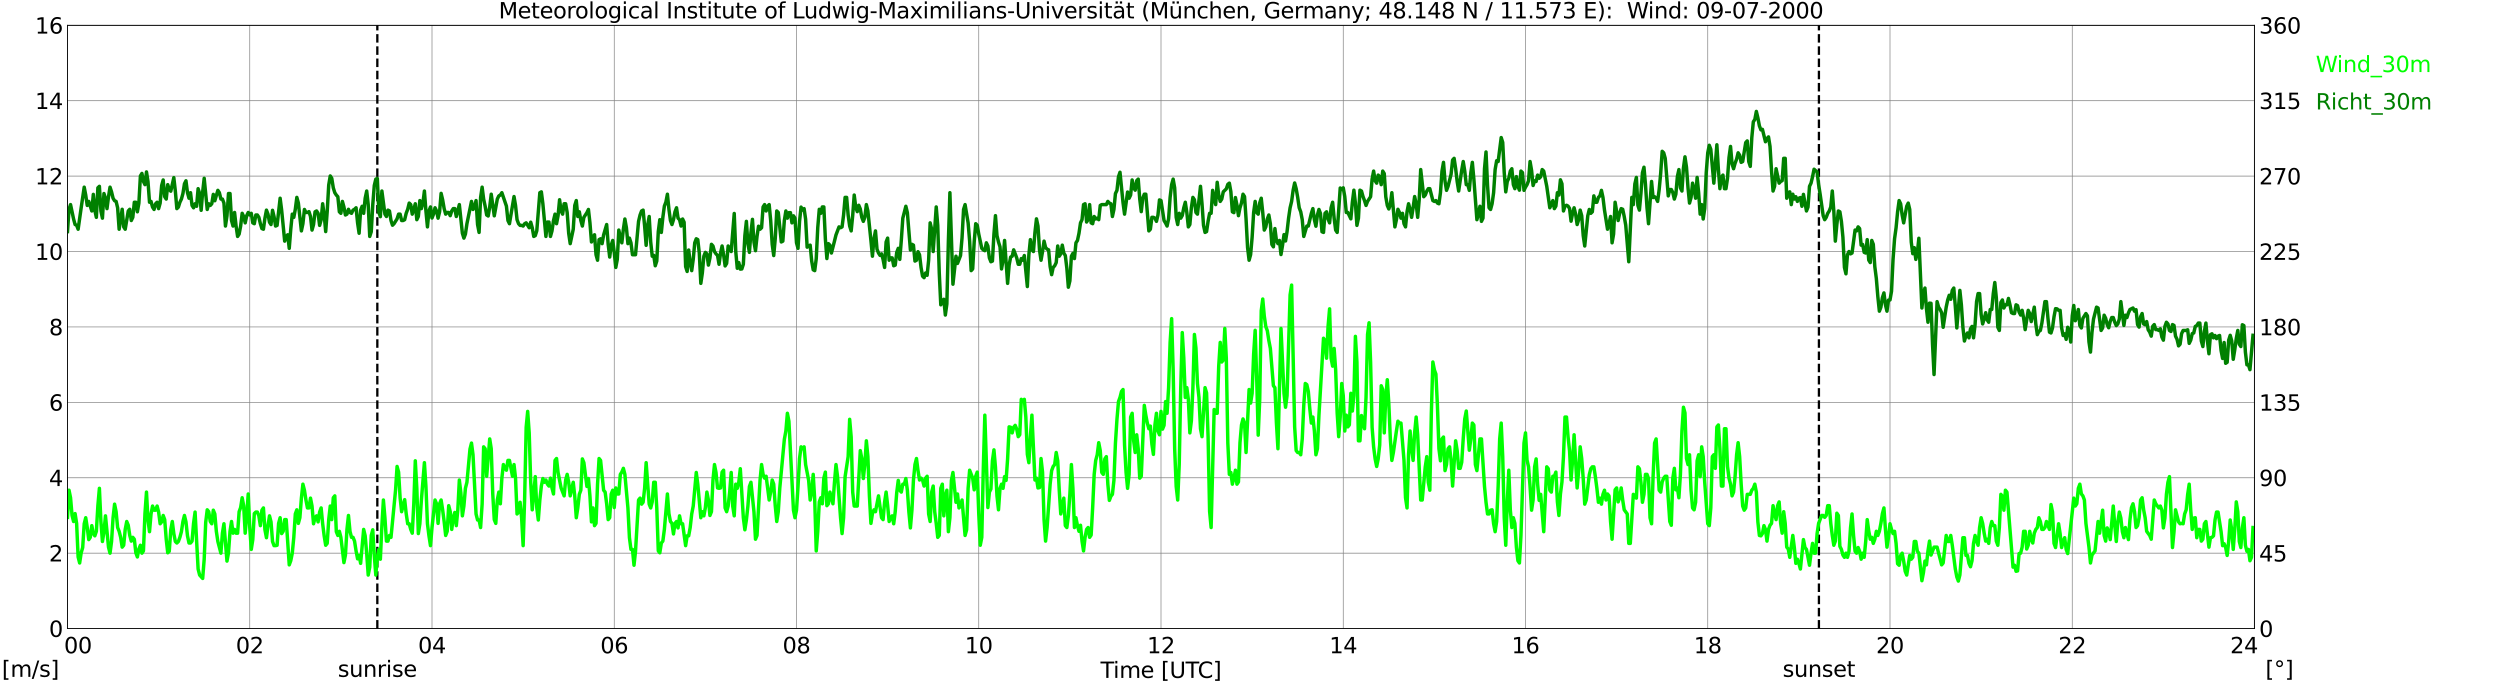 <?xml version="1.0" encoding="utf-8" standalone="no"?>
<!DOCTYPE svg PUBLIC "-//W3C//DTD SVG 1.1//EN"
  "http://www.w3.org/Graphics/SVG/1.1/DTD/svg11.dtd">
<svg xmlns:xlink="http://www.w3.org/1999/xlink" width="1085.4pt" height="296.64pt" viewBox="0 0 1085.4 296.64" xmlns="http://www.w3.org/2000/svg" version="1.1">
 <defs>
  <style type="text/css">*{stroke-linejoin: round; stroke-linecap: butt}</style>
 </defs>
 <g id="figure_1">
  <g id="patch_1">
   <path d="M 0 296.64 
L 1085.4 296.64 
L 1085.4 0 
L 0 0 
z
" style="fill: #ffffff"/>
  </g>
  <g id="axes_1">
   <g id="patch_2">
    <path d="M 29.306 272.909 
L 978.814 272.909 
L 978.814 10.976 
L 29.306 10.976 
z
" style="fill: #ffffff"/>
   </g>
   <g id="patch_3">
    <path d="M 978.814 272.909 
L 978.814 272.909 
L 978.814 10.976 
L 978.814 10.976 
z
" clip-path="url(#p993a906a67)" style="fill: #d3d3d3; opacity: 0.25; stroke: #d3d3d3; stroke-linejoin: miter"/>
   </g>
   <g id="matplotlib.axis_1">
    <g id="xtick_1">
     <g id="line2d_1">
      <path d="M 29.306 272.909 
L 29.306 10.976 
" clip-path="url(#p993a906a67)" style="fill: none; stroke: #808080; stroke-width: 0.3; stroke-linecap: square"/>
     </g>
     <g id="line2d_2"/>
     <g id="text_1">
      <!--    00 -->
      <g transform="translate(18.733 283.627) scale(0.095 -0.095)">
       <defs>
        <path id="DejaVuSans-20" transform="scale(0.016)"/>
        <path id="DejaVuSans-30" d="M 2034 4250 
Q 1547 4250 1301 3770 
Q 1056 3291 1056 2328 
Q 1056 1369 1301 889 
Q 1547 409 2034 409 
Q 2525 409 2770 889 
Q 3016 1369 3016 2328 
Q 3016 3291 2770 3770 
Q 2525 4250 2034 4250 
z
M 2034 4750 
Q 2819 4750 3233 4129 
Q 3647 3509 3647 2328 
Q 3647 1150 3233 529 
Q 2819 -91 2034 -91 
Q 1250 -91 836 529 
Q 422 1150 422 2328 
Q 422 3509 836 4129 
Q 1250 4750 2034 4750 
z
" transform="scale(0.016)"/>
       </defs>
       <use xlink:href="#DejaVuSans-20"/>
       <use xlink:href="#DejaVuSans-20" transform="translate(31.787 0)"/>
       <use xlink:href="#DejaVuSans-20" transform="translate(63.574 0)"/>
       <use xlink:href="#DejaVuSans-30" transform="translate(95.361 0)"/>
       <use xlink:href="#DejaVuSans-30" transform="translate(158.984 0)"/>
      </g>
     </g>
    </g>
    <g id="xtick_2">
     <g id="line2d_3">
      <path d="M 108.431 272.909 
L 108.431 10.976 
" clip-path="url(#p993a906a67)" style="fill: none; stroke: #808080; stroke-width: 0.3; stroke-linecap: square"/>
     </g>
     <g id="line2d_4"/>
     <g id="text_2">
      <!-- 02 -->
      <g transform="translate(102.387 283.627) scale(0.095 -0.095)">
       <defs>
        <path id="DejaVuSans-32" d="M 1228 531 
L 3431 531 
L 3431 0 
L 469 0 
L 469 531 
Q 828 903 1448 1529 
Q 2069 2156 2228 2338 
Q 2531 2678 2651 2914 
Q 2772 3150 2772 3378 
Q 2772 3750 2511 3984 
Q 2250 4219 1831 4219 
Q 1534 4219 1204 4116 
Q 875 4013 500 3803 
L 500 4441 
Q 881 4594 1212 4672 
Q 1544 4750 1819 4750 
Q 2544 4750 2975 4387 
Q 3406 4025 3406 3419 
Q 3406 3131 3298 2873 
Q 3191 2616 2906 2266 
Q 2828 2175 2409 1742 
Q 1991 1309 1228 531 
z
" transform="scale(0.016)"/>
       </defs>
       <use xlink:href="#DejaVuSans-30"/>
       <use xlink:href="#DejaVuSans-32" transform="translate(63.623 0)"/>
      </g>
     </g>
    </g>
    <g id="xtick_3">
     <g id="line2d_5">
      <path d="M 187.557 272.909 
L 187.557 10.976 
" clip-path="url(#p993a906a67)" style="fill: none; stroke: #808080; stroke-width: 0.3; stroke-linecap: square"/>
     </g>
     <g id="line2d_6"/>
     <g id="text_3">
      <!-- 04 -->
      <g transform="translate(181.513 283.627) scale(0.095 -0.095)">
       <defs>
        <path id="DejaVuSans-34" d="M 2419 4116 
L 825 1625 
L 2419 1625 
L 2419 4116 
z
M 2253 4666 
L 3047 4666 
L 3047 1625 
L 3713 1625 
L 3713 1100 
L 3047 1100 
L 3047 0 
L 2419 0 
L 2419 1100 
L 313 1100 
L 313 1709 
L 2253 4666 
z
" transform="scale(0.016)"/>
       </defs>
       <use xlink:href="#DejaVuSans-30"/>
       <use xlink:href="#DejaVuSans-34" transform="translate(63.623 0)"/>
      </g>
     </g>
    </g>
    <g id="xtick_4">
     <g id="line2d_7">
      <path d="M 266.683 272.909 
L 266.683 10.976 
" clip-path="url(#p993a906a67)" style="fill: none; stroke: #808080; stroke-width: 0.3; stroke-linecap: square"/>
     </g>
     <g id="line2d_8"/>
     <g id="text_4">
      <!-- 06 -->
      <g transform="translate(260.638 283.627) scale(0.095 -0.095)">
       <defs>
        <path id="DejaVuSans-36" d="M 2113 2584 
Q 1688 2584 1439 2293 
Q 1191 2003 1191 1497 
Q 1191 994 1439 701 
Q 1688 409 2113 409 
Q 2538 409 2786 701 
Q 3034 994 3034 1497 
Q 3034 2003 2786 2293 
Q 2538 2584 2113 2584 
z
M 3366 4563 
L 3366 3988 
Q 3128 4100 2886 4159 
Q 2644 4219 2406 4219 
Q 1781 4219 1451 3797 
Q 1122 3375 1075 2522 
Q 1259 2794 1537 2939 
Q 1816 3084 2150 3084 
Q 2853 3084 3261 2657 
Q 3669 2231 3669 1497 
Q 3669 778 3244 343 
Q 2819 -91 2113 -91 
Q 1303 -91 875 529 
Q 447 1150 447 2328 
Q 447 3434 972 4092 
Q 1497 4750 2381 4750 
Q 2619 4750 2861 4703 
Q 3103 4656 3366 4563 
z
" transform="scale(0.016)"/>
       </defs>
       <use xlink:href="#DejaVuSans-30"/>
       <use xlink:href="#DejaVuSans-36" transform="translate(63.623 0)"/>
      </g>
     </g>
    </g>
    <g id="xtick_5">
     <g id="line2d_9">
      <path d="M 345.808 272.909 
L 345.808 10.976 
" clip-path="url(#p993a906a67)" style="fill: none; stroke: #808080; stroke-width: 0.3; stroke-linecap: square"/>
     </g>
     <g id="line2d_10"/>
     <g id="text_5">
      <!-- 08 -->
      <g transform="translate(339.764 283.627) scale(0.095 -0.095)">
       <defs>
        <path id="DejaVuSans-38" d="M 2034 2216 
Q 1584 2216 1326 1975 
Q 1069 1734 1069 1313 
Q 1069 891 1326 650 
Q 1584 409 2034 409 
Q 2484 409 2743 651 
Q 3003 894 3003 1313 
Q 3003 1734 2745 1975 
Q 2488 2216 2034 2216 
z
M 1403 2484 
Q 997 2584 770 2862 
Q 544 3141 544 3541 
Q 544 4100 942 4425 
Q 1341 4750 2034 4750 
Q 2731 4750 3128 4425 
Q 3525 4100 3525 3541 
Q 3525 3141 3298 2862 
Q 3072 2584 2669 2484 
Q 3125 2378 3379 2068 
Q 3634 1759 3634 1313 
Q 3634 634 3220 271 
Q 2806 -91 2034 -91 
Q 1263 -91 848 271 
Q 434 634 434 1313 
Q 434 1759 690 2068 
Q 947 2378 1403 2484 
z
M 1172 3481 
Q 1172 3119 1398 2916 
Q 1625 2713 2034 2713 
Q 2441 2713 2670 2916 
Q 2900 3119 2900 3481 
Q 2900 3844 2670 4047 
Q 2441 4250 2034 4250 
Q 1625 4250 1398 4047 
Q 1172 3844 1172 3481 
z
" transform="scale(0.016)"/>
       </defs>
       <use xlink:href="#DejaVuSans-30"/>
       <use xlink:href="#DejaVuSans-38" transform="translate(63.623 0)"/>
      </g>
     </g>
    </g>
    <g id="xtick_6">
     <g id="line2d_11">
      <path d="M 424.934 272.909 
L 424.934 10.976 
" clip-path="url(#p993a906a67)" style="fill: none; stroke: #808080; stroke-width: 0.3; stroke-linecap: square"/>
     </g>
     <g id="line2d_12"/>
     <g id="text_6">
      <!-- 10 -->
      <g transform="translate(418.89 283.627) scale(0.095 -0.095)">
       <defs>
        <path id="DejaVuSans-31" d="M 794 531 
L 1825 531 
L 1825 4091 
L 703 3866 
L 703 4441 
L 1819 4666 
L 2450 4666 
L 2450 531 
L 3481 531 
L 3481 0 
L 794 0 
L 794 531 
z
" transform="scale(0.016)"/>
       </defs>
       <use xlink:href="#DejaVuSans-31"/>
       <use xlink:href="#DejaVuSans-30" transform="translate(63.623 0)"/>
      </g>
     </g>
    </g>
    <g id="xtick_7">
     <g id="line2d_13">
      <path d="M 504.06 272.909 
L 504.06 10.976 
" clip-path="url(#p993a906a67)" style="fill: none; stroke: #808080; stroke-width: 0.3; stroke-linecap: square"/>
     </g>
     <g id="line2d_14"/>
     <g id="text_7">
      <!-- 12 -->
      <g transform="translate(498.015 283.627) scale(0.095 -0.095)">
       <use xlink:href="#DejaVuSans-31"/>
       <use xlink:href="#DejaVuSans-32" transform="translate(63.623 0)"/>
      </g>
     </g>
    </g>
    <g id="xtick_8">
     <g id="line2d_15">
      <path d="M 583.185 272.909 
L 583.185 10.976 
" clip-path="url(#p993a906a67)" style="fill: none; stroke: #808080; stroke-width: 0.3; stroke-linecap: square"/>
     </g>
     <g id="line2d_16"/>
     <g id="text_8">
      <!-- 14 -->
      <g transform="translate(577.141 283.627) scale(0.095 -0.095)">
       <use xlink:href="#DejaVuSans-31"/>
       <use xlink:href="#DejaVuSans-34" transform="translate(63.623 0)"/>
      </g>
     </g>
    </g>
    <g id="xtick_9">
     <g id="line2d_17">
      <path d="M 662.311 272.909 
L 662.311 10.976 
" clip-path="url(#p993a906a67)" style="fill: none; stroke: #808080; stroke-width: 0.3; stroke-linecap: square"/>
     </g>
     <g id="line2d_18"/>
     <g id="text_9">
      <!-- 16 -->
      <g transform="translate(656.267 283.627) scale(0.095 -0.095)">
       <use xlink:href="#DejaVuSans-31"/>
       <use xlink:href="#DejaVuSans-36" transform="translate(63.623 0)"/>
      </g>
     </g>
    </g>
    <g id="xtick_10">
     <g id="line2d_19">
      <path d="M 741.437 272.909 
L 741.437 10.976 
" clip-path="url(#p993a906a67)" style="fill: none; stroke: #808080; stroke-width: 0.3; stroke-linecap: square"/>
     </g>
     <g id="line2d_20"/>
     <g id="text_10">
      <!-- 18 -->
      <g transform="translate(735.392 283.627) scale(0.095 -0.095)">
       <use xlink:href="#DejaVuSans-31"/>
       <use xlink:href="#DejaVuSans-38" transform="translate(63.623 0)"/>
      </g>
     </g>
    </g>
    <g id="xtick_11">
     <g id="line2d_21">
      <path d="M 820.562 272.909 
L 820.562 10.976 
" clip-path="url(#p993a906a67)" style="fill: none; stroke: #808080; stroke-width: 0.3; stroke-linecap: square"/>
     </g>
     <g id="line2d_22"/>
     <g id="text_11">
      <!-- 20 -->
      <g transform="translate(814.518 283.627) scale(0.095 -0.095)">
       <use xlink:href="#DejaVuSans-32"/>
       <use xlink:href="#DejaVuSans-30" transform="translate(63.623 0)"/>
      </g>
     </g>
    </g>
    <g id="xtick_12">
     <g id="line2d_23">
      <path d="M 899.688 272.909 
L 899.688 10.976 
" clip-path="url(#p993a906a67)" style="fill: none; stroke: #808080; stroke-width: 0.3; stroke-linecap: square"/>
     </g>
     <g id="line2d_24"/>
     <g id="text_12">
      <!-- 22 -->
      <g transform="translate(893.644 283.627) scale(0.095 -0.095)">
       <use xlink:href="#DejaVuSans-32"/>
       <use xlink:href="#DejaVuSans-32" transform="translate(63.623 0)"/>
      </g>
     </g>
    </g>
    <g id="xtick_13">
     <g id="line2d_25">
      <path d="M 978.814 272.909 
L 978.814 10.976 
" clip-path="url(#p993a906a67)" style="fill: none; stroke: #808080; stroke-width: 0.3; stroke-linecap: square"/>
     </g>
     <g id="line2d_26"/>
     <g id="text_13">
      <!-- 24    -->
      <g transform="translate(968.241 283.627) scale(0.095 -0.095)">
       <use xlink:href="#DejaVuSans-32"/>
       <use xlink:href="#DejaVuSans-34" transform="translate(63.623 0)"/>
       <use xlink:href="#DejaVuSans-20" transform="translate(127.246 0)"/>
       <use xlink:href="#DejaVuSans-20" transform="translate(159.033 0)"/>
       <use xlink:href="#DejaVuSans-20" transform="translate(190.82 0)"/>
      </g>
     </g>
    </g>
    <g id="text_14">
     <!-- Time [UTC] -->
     <g transform="translate(477.806 294.322) scale(0.095 -0.095)">
      <defs>
       <path id="DejaVuSans-54" d="M -19 4666 
L 3928 4666 
L 3928 4134 
L 2272 4134 
L 2272 0 
L 1638 0 
L 1638 4134 
L -19 4134 
L -19 4666 
z
" transform="scale(0.016)"/>
       <path id="DejaVuSans-69" d="M 603 3500 
L 1178 3500 
L 1178 0 
L 603 0 
L 603 3500 
z
M 603 4863 
L 1178 4863 
L 1178 4134 
L 603 4134 
L 603 4863 
z
" transform="scale(0.016)"/>
       <path id="DejaVuSans-6d" d="M 3328 2828 
Q 3544 3216 3844 3400 
Q 4144 3584 4550 3584 
Q 5097 3584 5394 3201 
Q 5691 2819 5691 2113 
L 5691 0 
L 5113 0 
L 5113 2094 
Q 5113 2597 4934 2840 
Q 4756 3084 4391 3084 
Q 3944 3084 3684 2787 
Q 3425 2491 3425 1978 
L 3425 0 
L 2847 0 
L 2847 2094 
Q 2847 2600 2669 2842 
Q 2491 3084 2119 3084 
Q 1678 3084 1418 2786 
Q 1159 2488 1159 1978 
L 1159 0 
L 581 0 
L 581 3500 
L 1159 3500 
L 1159 2956 
Q 1356 3278 1631 3431 
Q 1906 3584 2284 3584 
Q 2666 3584 2933 3390 
Q 3200 3197 3328 2828 
z
" transform="scale(0.016)"/>
       <path id="DejaVuSans-65" d="M 3597 1894 
L 3597 1613 
L 953 1613 
Q 991 1019 1311 708 
Q 1631 397 2203 397 
Q 2534 397 2845 478 
Q 3156 559 3463 722 
L 3463 178 
Q 3153 47 2828 -22 
Q 2503 -91 2169 -91 
Q 1331 -91 842 396 
Q 353 884 353 1716 
Q 353 2575 817 3079 
Q 1281 3584 2069 3584 
Q 2775 3584 3186 3129 
Q 3597 2675 3597 1894 
z
M 3022 2063 
Q 3016 2534 2758 2815 
Q 2500 3097 2075 3097 
Q 1594 3097 1305 2825 
Q 1016 2553 972 2059 
L 3022 2063 
z
" transform="scale(0.016)"/>
       <path id="DejaVuSans-5b" d="M 550 4863 
L 1875 4863 
L 1875 4416 
L 1125 4416 
L 1125 -397 
L 1875 -397 
L 1875 -844 
L 550 -844 
L 550 4863 
z
" transform="scale(0.016)"/>
       <path id="DejaVuSans-55" d="M 556 4666 
L 1191 4666 
L 1191 1831 
Q 1191 1081 1462 751 
Q 1734 422 2344 422 
Q 2950 422 3222 751 
Q 3494 1081 3494 1831 
L 3494 4666 
L 4128 4666 
L 4128 1753 
Q 4128 841 3676 375 
Q 3225 -91 2344 -91 
Q 1459 -91 1007 375 
Q 556 841 556 1753 
L 556 4666 
z
" transform="scale(0.016)"/>
       <path id="DejaVuSans-43" d="M 4122 4306 
L 4122 3641 
Q 3803 3938 3442 4084 
Q 3081 4231 2675 4231 
Q 1875 4231 1450 3742 
Q 1025 3253 1025 2328 
Q 1025 1406 1450 917 
Q 1875 428 2675 428 
Q 3081 428 3442 575 
Q 3803 722 4122 1019 
L 4122 359 
Q 3791 134 3420 21 
Q 3050 -91 2638 -91 
Q 1578 -91 968 557 
Q 359 1206 359 2328 
Q 359 3453 968 4101 
Q 1578 4750 2638 4750 
Q 3056 4750 3426 4639 
Q 3797 4528 4122 4306 
z
" transform="scale(0.016)"/>
       <path id="DejaVuSans-5d" d="M 1947 4863 
L 1947 -844 
L 622 -844 
L 622 -397 
L 1369 -397 
L 1369 4416 
L 622 4416 
L 622 4863 
L 1947 4863 
z
" transform="scale(0.016)"/>
      </defs>
      <use xlink:href="#DejaVuSans-54"/>
      <use xlink:href="#DejaVuSans-69" transform="translate(57.959 0)"/>
      <use xlink:href="#DejaVuSans-6d" transform="translate(85.742 0)"/>
      <use xlink:href="#DejaVuSans-65" transform="translate(183.154 0)"/>
      <use xlink:href="#DejaVuSans-20" transform="translate(244.678 0)"/>
      <use xlink:href="#DejaVuSans-5b" transform="translate(276.465 0)"/>
      <use xlink:href="#DejaVuSans-55" transform="translate(315.479 0)"/>
      <use xlink:href="#DejaVuSans-54" transform="translate(388.672 0)"/>
      <use xlink:href="#DejaVuSans-43" transform="translate(443.881 0)"/>
      <use xlink:href="#DejaVuSans-5d" transform="translate(513.705 0)"/>
     </g>
    </g>
   </g>
   <g id="matplotlib.axis_2">
    <g id="ytick_1">
     <g id="line2d_27">
      <path d="M 29.306 272.909 
L 978.814 272.909 
" clip-path="url(#p993a906a67)" style="fill: none; stroke: #808080; stroke-width: 0.3; stroke-linecap: square"/>
     </g>
     <g id="line2d_28"/>
     <g id="text_15">
      <!-- 0 -->
      <g transform="translate(21.261 276.518) scale(0.095 -0.095)">
       <use xlink:href="#DejaVuSans-30"/>
      </g>
     </g>
    </g>
    <g id="ytick_2">
     <g id="line2d_29">
      <path d="M 29.306 240.167 
L 978.814 240.167 
" clip-path="url(#p993a906a67)" style="fill: none; stroke: #808080; stroke-width: 0.3; stroke-linecap: square"/>
     </g>
     <g id="line2d_30"/>
     <g id="text_16">
      <!-- 2 -->
      <g transform="translate(21.261 243.776) scale(0.095 -0.095)">
       <use xlink:href="#DejaVuSans-32"/>
      </g>
     </g>
    </g>
    <g id="ytick_3">
     <g id="line2d_31">
      <path d="M 29.306 207.426 
L 978.814 207.426 
" clip-path="url(#p993a906a67)" style="fill: none; stroke: #808080; stroke-width: 0.3; stroke-linecap: square"/>
     </g>
     <g id="line2d_32"/>
     <g id="text_17">
      <!-- 4 -->
      <g transform="translate(21.261 211.035) scale(0.095 -0.095)">
       <use xlink:href="#DejaVuSans-34"/>
      </g>
     </g>
    </g>
    <g id="ytick_4">
     <g id="line2d_33">
      <path d="M 29.306 174.684 
L 978.814 174.684 
" clip-path="url(#p993a906a67)" style="fill: none; stroke: #808080; stroke-width: 0.3; stroke-linecap: square"/>
     </g>
     <g id="line2d_34"/>
     <g id="text_18">
      <!-- 6 -->
      <g transform="translate(21.261 178.293) scale(0.095 -0.095)">
       <use xlink:href="#DejaVuSans-36"/>
      </g>
     </g>
    </g>
    <g id="ytick_5">
     <g id="line2d_35">
      <path d="M 29.306 141.942 
L 978.814 141.942 
" clip-path="url(#p993a906a67)" style="fill: none; stroke: #808080; stroke-width: 0.3; stroke-linecap: square"/>
     </g>
     <g id="line2d_36"/>
     <g id="text_19">
      <!-- 8 -->
      <g transform="translate(21.261 145.551) scale(0.095 -0.095)">
       <use xlink:href="#DejaVuSans-38"/>
      </g>
     </g>
    </g>
    <g id="ytick_6">
     <g id="line2d_37">
      <path d="M 29.306 109.201 
L 978.814 109.201 
" clip-path="url(#p993a906a67)" style="fill: none; stroke: #808080; stroke-width: 0.3; stroke-linecap: square"/>
     </g>
     <g id="line2d_38"/>
     <g id="text_20">
      <!-- 10 -->
      <g transform="translate(15.217 112.81) scale(0.095 -0.095)">
       <use xlink:href="#DejaVuSans-31"/>
       <use xlink:href="#DejaVuSans-30" transform="translate(63.623 0)"/>
      </g>
     </g>
    </g>
    <g id="ytick_7">
     <g id="line2d_39">
      <path d="M 29.306 76.459 
L 978.814 76.459 
" clip-path="url(#p993a906a67)" style="fill: none; stroke: #808080; stroke-width: 0.3; stroke-linecap: square"/>
     </g>
     <g id="line2d_40"/>
     <g id="text_21">
      <!-- 12 -->
      <g transform="translate(15.217 80.068) scale(0.095 -0.095)">
       <use xlink:href="#DejaVuSans-31"/>
       <use xlink:href="#DejaVuSans-32" transform="translate(63.623 0)"/>
      </g>
     </g>
    </g>
    <g id="ytick_8">
     <g id="line2d_41">
      <path d="M 29.306 43.717 
L 978.814 43.717 
" clip-path="url(#p993a906a67)" style="fill: none; stroke: #808080; stroke-width: 0.3; stroke-linecap: square"/>
     </g>
     <g id="line2d_42"/>
     <g id="text_22">
      <!-- 14 -->
      <g transform="translate(15.217 47.327) scale(0.095 -0.095)">
       <use xlink:href="#DejaVuSans-31"/>
       <use xlink:href="#DejaVuSans-34" transform="translate(63.623 0)"/>
      </g>
     </g>
    </g>
    <g id="ytick_9">
     <g id="line2d_43">
      <path d="M 29.306 10.976 
L 978.814 10.976 
" clip-path="url(#p993a906a67)" style="fill: none; stroke: #808080; stroke-width: 0.3; stroke-linecap: square"/>
     </g>
     <g id="line2d_44"/>
     <g id="text_23">
      <!-- 16 -->
      <g transform="translate(15.217 14.585) scale(0.095 -0.095)">
       <use xlink:href="#DejaVuSans-31"/>
       <use xlink:href="#DejaVuSans-36" transform="translate(63.623 0)"/>
      </g>
     </g>
    </g>
   </g>
   <g id="line2d_45">
    <path d="M 163.819 272.909 
L 163.819 10.976 
" clip-path="url(#p993a906a67)" style="fill: none; stroke-dasharray: 3.7,1.6; stroke-dashoffset: 0; stroke: #000000"/>
   </g>
   <g id="line2d_46">
    <path d="M 789.703 272.909 
L 789.703 10.976 
" clip-path="url(#p993a906a67)" style="fill: none; stroke-dasharray: 3.7,1.6; stroke-dashoffset: 0; stroke: #000000"/>
   </g>
   <g id="line2d_47">
    <path d="M 29.306 224.615 
L 29.965 212.828 
L 30.625 216.102 
L 31.284 223.796 
L 31.943 226.416 
L 32.603 222.978 
L 33.262 227.234 
L 33.921 241.804 
L 34.581 244.424 
L 35.24 240.003 
L 35.9 237.712 
L 36.559 227.398 
L 37.218 224.779 
L 37.878 229.035 
L 38.537 234.274 
L 39.197 233.291 
L 39.856 228.216 
L 40.515 231.654 
L 41.175 232.637 
L 41.834 230.672 
L 42.493 219.54 
L 43.153 212.009 
L 43.812 226.416 
L 44.472 235.092 
L 45.131 230.836 
L 45.79 223.96 
L 47.109 237.548 
L 47.768 240.167 
L 48.428 235.092 
L 49.087 224.779 
L 49.747 218.885 
L 50.406 222.159 
L 51.065 229.035 
L 51.725 230.672 
L 52.384 233.291 
L 53.043 237.548 
L 53.703 236.729 
L 54.362 229.854 
L 55.022 226.416 
L 55.681 228.053 
L 56.34 232.473 
L 57 234.928 
L 57.659 233.291 
L 58.319 234.11 
L 58.978 240.003 
L 59.637 241.804 
L 60.297 238.366 
L 60.956 236.729 
L 61.615 240.167 
L 62.275 239.185 
L 62.934 222.978 
L 63.594 213.646 
L 64.253 225.761 
L 64.912 230.836 
L 65.572 223.142 
L 66.231 219.704 
L 66.89 221.504 
L 67.55 221.504 
L 68.209 219.704 
L 68.869 222.323 
L 69.528 227.398 
L 70.187 226.579 
L 70.847 223.796 
L 71.506 225.597 
L 72.166 234.11 
L 72.825 240.003 
L 73.484 239.349 
L 74.144 230.017 
L 74.803 226.416 
L 75.462 231.654 
L 76.122 235.092 
L 76.781 235.747 
L 77.441 235.092 
L 78.1 233.291 
L 78.759 230.836 
L 79.419 226.416 
L 80.078 223.796 
L 80.737 226.579 
L 81.397 232.637 
L 82.056 235.747 
L 82.716 235.747 
L 83.375 234.928 
L 84.034 227.234 
L 84.694 222.323 
L 86.013 247.043 
L 86.672 249.662 
L 87.991 251.136 
L 88.65 242.786 
L 89.309 226.743 
L 89.969 221.341 
L 90.628 222.159 
L 91.288 226.416 
L 91.947 227.398 
L 92.606 221.504 
L 93.266 223.142 
L 93.925 230.672 
L 94.584 235.092 
L 95.903 240.167 
L 96.563 231.491 
L 97.222 227.398 
L 98.541 243.605 
L 99.2 240.003 
L 99.86 230.672 
L 100.519 226.416 
L 101.178 231.491 
L 101.838 229.854 
L 102.497 231.491 
L 103.156 231.491 
L 103.816 222.159 
L 104.475 220.358 
L 105.135 216.102 
L 105.794 219.54 
L 106.453 231.491 
L 107.113 223.796 
L 107.772 214.465 
L 108.431 229.035 
L 109.091 238.53 
L 109.75 234.274 
L 110.41 222.978 
L 111.069 222.323 
L 111.728 222.323 
L 112.388 223.96 
L 113.047 228.216 
L 113.707 221.504 
L 114.366 220.522 
L 115.025 230.017 
L 115.685 233.455 
L 116.344 228.216 
L 117.003 223.96 
L 117.663 226.579 
L 118.322 235.092 
L 118.982 236.893 
L 119.641 236.893 
L 120.3 236.729 
L 120.96 227.234 
L 121.619 224.779 
L 122.278 231.654 
L 122.938 230.672 
L 123.597 225.597 
L 124.257 225.597 
L 125.575 245.242 
L 126.235 243.441 
L 126.894 240.167 
L 127.553 233.291 
L 128.213 223.142 
L 128.872 221.341 
L 129.532 227.234 
L 130.191 224.779 
L 130.85 216.266 
L 131.51 210.209 
L 132.169 212.828 
L 132.829 217.084 
L 133.488 220.522 
L 134.147 220.522 
L 134.807 216.266 
L 135.466 219.704 
L 136.125 227.398 
L 136.785 224.779 
L 137.444 223.96 
L 138.104 226.579 
L 138.763 222.323 
L 139.422 220.522 
L 140.082 227.398 
L 140.741 232.637 
L 141.4 236.729 
L 142.06 235.911 
L 142.719 225.597 
L 143.379 219.704 
L 144.038 225.597 
L 144.697 216.102 
L 145.357 215.284 
L 146.016 230.836 
L 146.676 232.473 
L 147.335 230.672 
L 147.994 233.291 
L 149.313 244.26 
L 149.972 240.986 
L 150.632 229.854 
L 151.291 223.796 
L 151.951 230.672 
L 152.61 233.291 
L 153.269 233.291 
L 153.929 234.928 
L 154.588 239.185 
L 155.247 242.623 
L 155.907 241.149 
L 156.566 244.587 
L 157.885 229.854 
L 158.544 232.637 
L 159.204 240.331 
L 159.863 249.662 
L 160.523 246.224 
L 161.182 232.473 
L 161.841 230.017 
L 162.501 241.149 
L 163.16 249.662 
L 163.819 241.968 
L 164.479 238.53 
L 165.138 242.786 
L 165.798 228.216 
L 166.457 217.084 
L 167.116 224.779 
L 167.776 234.928 
L 168.435 234.928 
L 169.094 232.473 
L 169.754 233.291 
L 171.732 212.828 
L 172.391 202.514 
L 173.051 204.97 
L 173.71 216.102 
L 174.37 222.159 
L 175.688 216.921 
L 176.348 222.978 
L 177.007 227.398 
L 177.666 227.398 
L 178.326 229.854 
L 178.985 231.491 
L 179.645 218.885 
L 180.304 200.059 
L 180.963 212.009 
L 181.623 231.654 
L 182.282 227.398 
L 182.941 217.248 
L 184.26 200.877 
L 184.92 211.191 
L 185.579 227.398 
L 186.238 232.637 
L 186.898 236.893 
L 187.557 229.035 
L 188.876 217.084 
L 189.535 218.721 
L 190.195 227.234 
L 190.854 218.721 
L 191.513 217.084 
L 192.173 221.341 
L 192.832 226.416 
L 193.492 232.473 
L 194.151 230.672 
L 194.81 219.54 
L 195.47 222.159 
L 196.129 229.854 
L 196.788 224.779 
L 197.448 222.487 
L 198.107 228.216 
L 198.767 221.341 
L 199.426 208.408 
L 200.085 213.974 
L 200.745 223.96 
L 201.404 219.704 
L 202.063 212.009 
L 202.723 209.39 
L 204.042 194.984 
L 204.701 192.364 
L 205.36 197.439 
L 206.679 223.142 
L 207.339 225.761 
L 207.998 225.761 
L 208.657 229.035 
L 209.317 218.885 
L 209.976 194.001 
L 210.635 194.82 
L 211.295 206.771 
L 212.614 190.564 
L 213.273 194.82 
L 213.932 214.465 
L 214.592 225.597 
L 215.251 227.234 
L 215.91 217.084 
L 216.57 213.646 
L 217.229 218.721 
L 217.889 207.589 
L 218.548 201.696 
L 219.207 203.333 
L 219.867 204.151 
L 220.526 199.895 
L 221.186 199.895 
L 222.504 206.771 
L 223.164 201.696 
L 223.823 207.589 
L 224.482 223.142 
L 225.142 222.323 
L 225.801 218.067 
L 226.461 224.779 
L 227.12 236.893 
L 227.779 216.266 
L 228.439 185.489 
L 229.098 178.613 
L 229.757 187.944 
L 230.417 209.39 
L 231.076 221.341 
L 232.395 206.934 
L 233.054 220.522 
L 233.714 225.761 
L 234.373 217.084 
L 235.033 211.027 
L 235.692 207.753 
L 236.351 209.39 
L 237.011 208.408 
L 237.67 210.209 
L 238.329 211.027 
L 238.989 207.589 
L 239.648 211.846 
L 240.308 214.465 
L 240.967 199.895 
L 241.626 199.076 
L 242.286 205.134 
L 243.604 211.846 
L 244.923 215.284 
L 245.583 208.408 
L 246.242 205.952 
L 246.901 209.39 
L 247.561 215.284 
L 248.22 212.009 
L 248.88 209.39 
L 249.539 215.447 
L 250.198 224.779 
L 250.858 220.522 
L 251.517 214.629 
L 252.176 212.828 
L 252.836 199.24 
L 253.495 200.877 
L 254.814 211.191 
L 255.473 207.753 
L 256.133 215.447 
L 256.792 226.579 
L 257.451 220.522 
L 258.111 228.216 
L 258.77 227.234 
L 259.43 210.209 
L 260.089 199.076 
L 260.748 199.895 
L 262.067 212.828 
L 262.726 213.646 
L 263.386 218.721 
L 264.045 225.597 
L 264.705 224.779 
L 265.364 214.465 
L 266.023 212.828 
L 266.683 220.358 
L 267.342 211.846 
L 268.002 214.465 
L 268.661 214.465 
L 269.32 205.952 
L 269.98 204.97 
L 270.639 203.333 
L 271.298 205.952 
L 272.617 220.522 
L 273.277 233.455 
L 273.936 238.53 
L 274.595 238.53 
L 275.255 245.406 
L 275.914 239.349 
L 277.233 217.084 
L 277.892 216.266 
L 278.552 218.885 
L 279.211 218.067 
L 279.87 212.009 
L 280.53 200.877 
L 281.849 218.885 
L 282.508 220.522 
L 283.167 217.903 
L 283.827 209.39 
L 284.486 209.39 
L 285.145 220.522 
L 285.805 239.185 
L 286.464 240.003 
L 287.124 235.747 
L 287.783 234.928 
L 288.442 229.854 
L 289.761 214.465 
L 290.42 222.978 
L 291.08 226.416 
L 291.739 227.234 
L 292.399 231.818 
L 293.058 227.234 
L 293.717 226.416 
L 294.377 229.199 
L 295.036 223.96 
L 295.696 227.398 
L 296.355 227.398 
L 297.674 236.893 
L 298.333 232.637 
L 298.992 232.637 
L 299.652 229.035 
L 300.311 223.142 
L 300.971 219.704 
L 302.289 205.134 
L 302.949 210.209 
L 304.267 224.779 
L 304.927 222.159 
L 305.586 223.96 
L 306.246 220.358 
L 306.905 213.646 
L 307.564 217.084 
L 308.224 223.796 
L 308.883 222.159 
L 309.543 208.408 
L 310.202 201.696 
L 310.861 205.134 
L 311.521 211.846 
L 312.18 212.009 
L 312.839 211.846 
L 313.499 204.97 
L 314.158 204.151 
L 314.818 220.522 
L 315.477 222.159 
L 316.136 219.704 
L 316.796 213.646 
L 317.455 205.134 
L 318.114 219.704 
L 318.774 223.96 
L 319.433 210.209 
L 320.093 212.009 
L 320.752 209.39 
L 321.411 203.497 
L 322.73 224.779 
L 323.39 230.017 
L 324.049 225.761 
L 324.708 219.704 
L 325.368 211.191 
L 326.027 209.39 
L 327.346 222.323 
L 328.005 234.11 
L 328.665 232.473 
L 329.983 208.408 
L 330.643 201.696 
L 331.302 205.952 
L 331.961 207.589 
L 332.621 206.771 
L 333.94 217.084 
L 334.599 213.646 
L 335.258 208.408 
L 335.918 210.209 
L 336.577 219.54 
L 337.236 226.416 
L 337.896 222.159 
L 338.555 211.846 
L 340.533 190.727 
L 341.193 187.126 
L 341.852 179.431 
L 342.512 182.869 
L 344.49 221.504 
L 345.149 224.779 
L 345.808 221.504 
L 346.468 211.191 
L 347.127 199.076 
L 347.787 194.001 
L 348.446 194.82 
L 349.105 194.001 
L 349.765 201.696 
L 351.083 208.571 
L 351.743 217.084 
L 352.402 213.646 
L 353.062 205.952 
L 353.721 217.084 
L 354.38 239.185 
L 355.04 230.672 
L 355.699 217.903 
L 356.359 216.102 
L 357.018 218.721 
L 357.677 207.589 
L 358.337 204.97 
L 358.996 219.54 
L 359.655 218.721 
L 360.315 213.646 
L 361.634 218.721 
L 362.293 209.39 
L 362.952 201.696 
L 363.612 206.771 
L 364.93 224.779 
L 365.59 231.654 
L 366.249 224.779 
L 366.909 206.934 
L 368.227 198.258 
L 368.887 182.051 
L 369.546 189.745 
L 370.206 213.646 
L 370.865 219.704 
L 372.184 219.704 
L 373.502 195.639 
L 374.162 199.076 
L 374.821 207.753 
L 375.481 201.532 
L 376.14 191.382 
L 376.799 198.258 
L 377.459 215.284 
L 378.118 227.234 
L 378.777 222.978 
L 379.437 221.341 
L 380.096 222.159 
L 381.415 215.284 
L 382.734 224.779 
L 383.393 225.597 
L 384.053 218.067 
L 384.712 213.646 
L 385.371 219.376 
L 386.031 226.416 
L 386.69 224.779 
L 387.349 223.96 
L 388.009 227.398 
L 388.668 222.159 
L 389.328 213.81 
L 389.987 208.571 
L 390.646 212.828 
L 391.306 213.646 
L 391.965 210.209 
L 392.624 210.209 
L 393.284 207.753 
L 393.943 212.828 
L 394.603 222.323 
L 395.262 229.199 
L 395.921 221.504 
L 396.581 208.408 
L 397.24 201.696 
L 397.899 199.076 
L 398.559 204.315 
L 399.218 208.408 
L 399.878 207.589 
L 400.537 208.408 
L 401.196 211.027 
L 401.856 207.589 
L 402.515 206.771 
L 403.175 223.142 
L 403.834 226.416 
L 404.493 213.646 
L 405.153 211.027 
L 405.812 222.159 
L 406.471 227.234 
L 407.131 233.291 
L 407.79 232.473 
L 408.45 212.009 
L 409.109 210.209 
L 409.768 223.96 
L 410.428 215.447 
L 411.087 212.828 
L 411.746 230.836 
L 412.406 224.779 
L 413.065 208.571 
L 413.725 205.134 
L 415.043 218.067 
L 415.703 214.465 
L 416.362 220.522 
L 417.022 219.704 
L 417.681 217.084 
L 419 232.473 
L 419.659 230.017 
L 420.318 212.009 
L 420.978 204.151 
L 422.297 207.589 
L 422.956 212.664 
L 423.615 206.771 
L 424.275 204.97 
L 424.934 222.978 
L 425.593 236.729 
L 426.253 233.291 
L 426.912 203.333 
L 427.572 180.25 
L 428.89 220.358 
L 429.55 213.646 
L 430.209 212.337 
L 430.869 200.059 
L 431.528 195.311 
L 432.187 202.842 
L 432.847 215.284 
L 433.506 221.341 
L 434.165 212.009 
L 434.825 210.209 
L 435.484 212.009 
L 436.144 206.934 
L 436.803 208.571 
L 437.462 199.24 
L 438.122 185.325 
L 438.781 185.489 
L 439.44 187.944 
L 440.1 185.489 
L 440.759 184.67 
L 441.419 186.307 
L 442.078 189.581 
L 442.737 188.763 
L 443.397 173.374 
L 444.056 174.193 
L 444.716 173.374 
L 445.375 181.069 
L 446.034 197.276 
L 446.694 200.877 
L 447.353 189.581 
L 448.012 180.25 
L 449.331 208.408 
L 449.991 207.589 
L 450.65 211.846 
L 451.309 211.682 
L 451.969 199.076 
L 452.628 204.97 
L 453.287 225.597 
L 453.947 234.928 
L 454.606 229.035 
L 455.925 210.209 
L 456.584 204.315 
L 457.244 202.514 
L 457.903 201.696 
L 458.563 196.457 
L 459.222 200.059 
L 459.881 212.828 
L 460.541 223.142 
L 461.859 216.266 
L 462.519 228.216 
L 463.178 229.035 
L 463.838 223.96 
L 464.497 214.465 
L 465.156 201.696 
L 465.816 212.009 
L 466.475 229.035 
L 467.134 224.779 
L 467.794 228.216 
L 468.453 230.672 
L 469.113 228.053 
L 469.772 234.928 
L 470.431 239.185 
L 471.091 233.291 
L 471.75 229.854 
L 472.409 229.035 
L 473.069 233.291 
L 473.728 232.309 
L 474.388 220.358 
L 475.047 205.952 
L 475.706 199.895 
L 476.366 197.439 
L 477.025 192.201 
L 477.685 195.639 
L 478.344 205.134 
L 479.003 205.952 
L 479.663 199.24 
L 480.322 198.258 
L 480.981 210.209 
L 481.641 217.248 
L 482.3 215.447 
L 482.96 214.629 
L 483.619 208.571 
L 484.278 192.364 
L 484.938 182.051 
L 485.597 174.356 
L 486.256 172.556 
L 486.916 169.936 
L 487.575 169.118 
L 488.235 193.183 
L 488.894 205.134 
L 489.553 212.009 
L 490.213 205.952 
L 490.872 181.069 
L 491.532 179.431 
L 492.191 191.382 
L 492.85 196.457 
L 493.51 188.763 
L 494.169 194.82 
L 494.828 207.589 
L 495.488 206.771 
L 496.807 175.994 
L 497.466 180.25 
L 498.125 183.688 
L 498.785 186.143 
L 499.444 184.997 
L 500.103 192.855 
L 500.763 197.276 
L 501.422 184.506 
L 502.082 179.431 
L 502.741 187.126 
L 503.4 188.763 
L 504.06 178.613 
L 504.719 186.307 
L 505.379 184.67 
L 506.038 174.356 
L 506.697 179.431 
L 507.357 168.299 
L 508.016 148.654 
L 508.675 138.341 
L 509.335 160.605 
L 509.994 194.82 
L 510.654 211.191 
L 511.313 217.084 
L 511.972 201.696 
L 512.632 168.299 
L 513.291 144.398 
L 513.95 155.366 
L 514.61 172.556 
L 515.269 168.299 
L 515.929 173.374 
L 516.588 187.944 
L 517.247 182.706 
L 517.907 168.299 
L 518.566 145.216 
L 519.226 151.11 
L 519.885 166.498 
L 520.544 172.556 
L 521.204 186.143 
L 521.863 189.581 
L 523.182 168.299 
L 523.841 170.591 
L 524.501 189.581 
L 525.16 221.996 
L 525.819 229.035 
L 527.138 177.794 
L 527.797 179.431 
L 528.457 179.431 
L 529.116 158.968 
L 529.776 148.654 
L 530.435 157.167 
L 531.094 156.349 
L 531.754 142.597 
L 532.413 155.53 
L 533.073 192.364 
L 533.732 205.952 
L 534.391 205.134 
L 535.051 210.209 
L 535.71 207.589 
L 536.369 204.151 
L 537.029 210.209 
L 537.688 209.226 
L 538.348 192.201 
L 539.007 184.506 
L 539.666 181.887 
L 540.326 183.688 
L 540.985 196.457 
L 542.304 169.118 
L 542.963 175.011 
L 543.623 170.755 
L 544.282 153.729 
L 544.941 143.416 
L 545.601 164.043 
L 546.26 188.926 
L 546.919 173.374 
L 547.579 134.903 
L 548.238 129.828 
L 548.898 137.195 
L 549.557 141.779 
L 550.216 143.579 
L 550.876 147.836 
L 551.535 151.274 
L 552.854 167.481 
L 553.513 168.299 
L 554.173 183.688 
L 554.832 194.82 
L 556.151 142.597 
L 557.47 170.919 
L 558.129 176.812 
L 558.788 171.737 
L 560.107 128.027 
L 560.766 123.771 
L 562.085 185.325 
L 562.745 195.639 
L 563.404 196.457 
L 564.063 196.457 
L 564.723 197.439 
L 565.382 190.564 
L 566.042 175.994 
L 566.701 166.498 
L 567.36 166.99 
L 568.02 169.936 
L 568.679 177.631 
L 569.338 183.688 
L 569.998 181.069 
L 570.657 187.126 
L 571.317 197.439 
L 571.976 194.82 
L 572.635 180.25 
L 574.613 146.853 
L 575.273 147.836 
L 575.932 155.53 
L 576.592 141.779 
L 577.251 134.084 
L 577.91 155.53 
L 578.57 158.968 
L 579.229 151.274 
L 579.889 160.605 
L 580.548 179.431 
L 581.207 189.581 
L 581.867 181.069 
L 582.526 166.498 
L 583.185 171.737 
L 583.845 187.126 
L 584.504 180.25 
L 585.164 185.325 
L 585.823 184.506 
L 586.482 170.755 
L 587.142 178.449 
L 587.801 171.737 
L 588.46 146.035 
L 589.12 157.167 
L 589.779 191.382 
L 590.439 191.382 
L 591.098 180.414 
L 591.757 183.688 
L 592.417 186.143 
L 593.076 172.556 
L 593.736 145.216 
L 594.395 140.141 
L 595.054 157.167 
L 595.714 185.489 
L 596.373 194.001 
L 597.032 199.24 
L 597.692 202.514 
L 598.351 199.24 
L 599.011 193.183 
L 599.67 167.481 
L 600.329 169.118 
L 600.989 187.944 
L 601.648 172.556 
L 602.307 164.861 
L 602.967 175.175 
L 603.626 190.564 
L 604.286 199.895 
L 604.945 196.457 
L 606.264 187.126 
L 606.923 182.869 
L 607.582 183.688 
L 608.242 183.688 
L 609.561 199.895 
L 610.22 216.102 
L 610.879 220.522 
L 611.539 197.276 
L 612.198 187.126 
L 612.858 194.82 
L 613.517 199.895 
L 614.176 187.944 
L 614.836 181.069 
L 615.495 188.763 
L 616.814 217.084 
L 617.473 217.084 
L 618.792 202.678 
L 619.451 198.258 
L 620.111 209.39 
L 620.77 212.828 
L 621.429 179.431 
L 622.089 157.167 
L 622.748 160.605 
L 623.408 162.406 
L 624.067 175.994 
L 624.726 194.82 
L 625.386 200.059 
L 626.045 190.564 
L 626.705 189.745 
L 627.364 204.315 
L 628.023 201.696 
L 628.683 194.82 
L 629.342 194.001 
L 630.001 199.895 
L 630.661 211.027 
L 631.98 191.382 
L 632.639 195.639 
L 633.298 203.333 
L 633.958 203.333 
L 634.617 200.713 
L 635.276 190.4 
L 635.936 181.887 
L 636.595 178.449 
L 637.914 195.475 
L 638.573 190.564 
L 639.233 183.688 
L 639.892 184.506 
L 640.552 201.696 
L 641.211 204.315 
L 642.53 190.564 
L 643.189 190.564 
L 644.508 211.191 
L 645.167 218.067 
L 645.827 223.142 
L 646.486 223.142 
L 647.145 221.504 
L 647.805 221.341 
L 648.464 227.398 
L 649.123 230.836 
L 649.783 226.416 
L 650.442 211.027 
L 651.102 190.564 
L 651.761 183.688 
L 652.42 198.258 
L 653.08 224.779 
L 653.739 236.729 
L 654.399 217.903 
L 655.058 204.151 
L 655.717 221.341 
L 656.377 229.035 
L 657.036 224.779 
L 657.695 227.234 
L 658.355 237.548 
L 659.014 243.441 
L 659.674 244.424 
L 660.333 232.473 
L 661.652 192.364 
L 662.311 187.944 
L 662.97 199.731 
L 663.63 202.678 
L 664.289 211.191 
L 664.949 221.504 
L 665.608 217.084 
L 666.267 202.678 
L 666.927 199.24 
L 667.586 210.372 
L 668.246 217.248 
L 668.905 214.629 
L 670.224 230.836 
L 671.542 202.678 
L 672.202 203.497 
L 672.861 212.828 
L 673.521 213.646 
L 674.18 206.771 
L 674.839 206.771 
L 675.499 204.97 
L 676.158 217.903 
L 676.817 223.796 
L 677.477 214.465 
L 678.136 209.226 
L 678.796 198.258 
L 679.455 181.069 
L 680.114 181.069 
L 680.774 189.581 
L 681.433 195.639 
L 682.092 208.408 
L 682.752 199.895 
L 683.411 188.763 
L 684.73 211.846 
L 685.389 204.315 
L 686.049 194.001 
L 686.708 199.076 
L 687.368 207.753 
L 688.027 218.885 
L 688.686 217.084 
L 690.005 206.116 
L 690.664 203.497 
L 691.324 202.678 
L 691.983 202.678 
L 692.643 206.934 
L 693.302 212.009 
L 693.961 218.067 
L 694.621 216.266 
L 695.28 218.885 
L 695.939 214.629 
L 696.599 212.828 
L 697.258 217.084 
L 697.918 214.465 
L 698.577 215.284 
L 699.236 226.416 
L 699.896 234.11 
L 701.215 212.664 
L 701.874 211.846 
L 702.533 217.903 
L 703.193 216.102 
L 703.852 211.846 
L 704.511 217.084 
L 705.171 221.341 
L 706.49 223.142 
L 707.149 235.911 
L 707.808 235.911 
L 709.127 214.629 
L 710.446 216.266 
L 711.105 202.678 
L 711.765 203.497 
L 712.424 209.39 
L 713.083 218.067 
L 713.743 214.629 
L 714.402 205.952 
L 715.062 205.952 
L 715.721 207.753 
L 716.38 224.779 
L 717.04 227.398 
L 717.699 206.934 
L 718.358 192.364 
L 719.018 190.564 
L 720.337 212.828 
L 720.996 213.646 
L 721.655 209.226 
L 722.315 207.589 
L 722.974 206.771 
L 723.633 206.771 
L 724.952 226.416 
L 725.612 228.053 
L 726.271 207.589 
L 726.93 203.333 
L 727.59 212.664 
L 728.249 211.846 
L 728.909 216.102 
L 729.568 205.952 
L 730.227 187.126 
L 730.887 176.812 
L 731.546 179.268 
L 732.205 199.076 
L 732.865 201.696 
L 733.524 197.439 
L 734.184 212.828 
L 734.843 220.522 
L 735.502 221.341 
L 736.162 218.067 
L 736.821 200.059 
L 737.48 197.439 
L 738.14 206.934 
L 738.799 194.001 
L 739.459 198.258 
L 740.118 209.39 
L 741.437 227.398 
L 742.096 228.216 
L 742.756 220.522 
L 743.415 198.258 
L 744.074 197.439 
L 744.734 203.333 
L 745.393 185.325 
L 746.052 184.506 
L 746.712 194.82 
L 747.371 211.027 
L 748.031 211.027 
L 748.69 186.143 
L 749.349 186.143 
L 750.009 202.514 
L 750.668 207.589 
L 751.327 210.209 
L 751.987 215.284 
L 752.646 213.646 
L 753.306 206.771 
L 753.965 197.439 
L 754.624 192.201 
L 755.284 198.258 
L 755.943 210.209 
L 756.602 219.704 
L 757.262 221.504 
L 757.921 220.522 
L 758.581 214.629 
L 759.899 214.629 
L 760.559 212.828 
L 761.218 212.009 
L 761.878 210.209 
L 762.537 213.646 
L 763.196 226.579 
L 763.856 232.473 
L 764.515 232.637 
L 765.174 231.654 
L 765.834 228.216 
L 766.493 229.854 
L 767.153 234.928 
L 767.812 229.854 
L 768.471 228.053 
L 769.131 227.234 
L 769.79 219.54 
L 770.449 222.978 
L 771.109 225.597 
L 771.768 219.54 
L 772.428 217.903 
L 773.087 227.234 
L 773.746 231.491 
L 774.406 222.159 
L 775.065 227.234 
L 775.725 237.548 
L 776.384 238.366 
L 777.043 241.968 
L 778.362 232.473 
L 779.021 237.712 
L 779.681 244.587 
L 780.34 242.786 
L 781 244.587 
L 781.659 247.043 
L 782.978 234.274 
L 783.637 237.712 
L 784.296 238.53 
L 785.615 245.406 
L 786.275 240.167 
L 786.934 235.911 
L 787.593 240.167 
L 788.253 240.167 
L 788.912 231.654 
L 789.572 227.234 
L 790.89 223.796 
L 791.55 223.796 
L 792.209 224.615 
L 792.868 223.796 
L 793.528 219.54 
L 794.187 219.54 
L 794.847 227.234 
L 795.506 232.473 
L 796.165 236.729 
L 796.825 234.928 
L 797.484 222.814 
L 798.143 223.796 
L 798.803 237.22 
L 799.462 238.53 
L 800.122 240.986 
L 800.781 241.968 
L 801.44 240.167 
L 802.1 241.968 
L 802.759 239.349 
L 803.419 229.199 
L 804.078 223.142 
L 804.737 232.473 
L 805.397 239.349 
L 806.056 240.167 
L 806.715 237.712 
L 807.375 239.349 
L 808.034 242.786 
L 808.694 240.167 
L 809.353 241.968 
L 810.012 235.092 
L 810.672 225.597 
L 811.331 230.508 
L 811.99 234.11 
L 812.65 233.291 
L 813.309 235.911 
L 813.969 234.11 
L 814.628 230.672 
L 815.287 232.473 
L 815.947 230.672 
L 816.606 227.234 
L 817.265 222.978 
L 817.925 220.522 
L 818.584 229.854 
L 819.244 237.548 
L 819.903 233.291 
L 820.562 227.398 
L 821.222 229.854 
L 821.881 231.654 
L 822.541 230.672 
L 823.2 235.911 
L 823.859 244.751 
L 824.519 245.406 
L 825.178 241.149 
L 825.837 240.167 
L 826.497 243.605 
L 827.156 248.025 
L 827.816 249.662 
L 829.134 241.149 
L 829.794 242.786 
L 830.453 241.968 
L 831.112 235.092 
L 831.772 235.092 
L 832.431 239.349 
L 833.091 240.167 
L 834.409 252.118 
L 835.069 248.68 
L 835.728 243.605 
L 836.388 245.242 
L 837.047 239.185 
L 837.706 234.928 
L 838.366 240.986 
L 839.684 237.548 
L 841.003 237.548 
L 842.981 245.242 
L 843.641 244.424 
L 844.959 232.473 
L 845.619 235.092 
L 846.278 235.092 
L 846.938 232.473 
L 847.597 236.729 
L 848.916 247.043 
L 849.575 250.481 
L 850.235 252.282 
L 850.894 249.662 
L 852.213 233.455 
L 852.872 233.455 
L 853.531 241.149 
L 854.191 241.149 
L 854.85 244.587 
L 855.51 246.061 
L 856.169 243.441 
L 856.828 235.911 
L 857.488 232.473 
L 858.147 234.928 
L 858.806 236.729 
L 859.466 229.035 
L 860.125 224.779 
L 860.785 227.234 
L 861.444 231.491 
L 862.103 234.928 
L 862.763 234.11 
L 863.422 235.911 
L 864.082 229.035 
L 864.741 226.416 
L 865.4 228.216 
L 866.06 228.216 
L 866.719 234.928 
L 867.378 236.729 
L 868.038 229.035 
L 868.697 214.629 
L 869.357 215.447 
L 870.016 221.504 
L 870.675 212.828 
L 871.335 213.646 
L 873.972 246.224 
L 874.632 245.406 
L 875.291 248.025 
L 875.95 247.861 
L 876.61 240.331 
L 877.269 240.167 
L 877.929 237.548 
L 878.588 230.672 
L 879.247 230.672 
L 879.907 238.366 
L 880.566 236.729 
L 881.225 230.672 
L 881.885 234.11 
L 882.544 235.747 
L 883.204 231.491 
L 883.863 229.854 
L 884.522 229.035 
L 885.182 224.779 
L 885.841 226.416 
L 886.5 229.854 
L 887.16 229.854 
L 887.819 229.035 
L 888.479 226.416 
L 889.797 229.854 
L 890.457 219.049 
L 891.116 222.323 
L 891.775 235.911 
L 892.435 237.712 
L 893.754 227.398 
L 894.413 231.654 
L 895.072 237.712 
L 895.732 235.092 
L 896.391 233.455 
L 897.051 238.53 
L 897.71 240.331 
L 900.347 216.266 
L 901.007 219.704 
L 901.666 218.721 
L 902.326 212.009 
L 902.985 210.209 
L 903.644 214.465 
L 904.304 215.284 
L 904.963 217.084 
L 905.622 227.234 
L 906.941 237.548 
L 907.601 244.424 
L 908.26 240.986 
L 909.579 239.185 
L 910.898 226.416 
L 911.557 231.491 
L 912.876 221.504 
L 913.535 232.473 
L 914.194 234.928 
L 914.854 229.199 
L 915.513 230.836 
L 916.173 234.274 
L 917.491 219.704 
L 918.151 228.216 
L 918.81 235.092 
L 919.469 226.579 
L 920.129 222.323 
L 920.788 224.942 
L 921.448 230.836 
L 922.107 233.455 
L 922.766 229.035 
L 924.085 234.274 
L 924.745 225.597 
L 925.404 220.358 
L 926.063 218.721 
L 926.723 222.159 
L 927.382 229.035 
L 928.041 228.216 
L 928.701 224.779 
L 929.36 217.084 
L 930.02 216.102 
L 930.679 221.341 
L 931.338 224.779 
L 931.998 230.672 
L 933.316 232.473 
L 933.976 234.11 
L 935.295 217.084 
L 935.954 218.721 
L 937.273 220.522 
L 937.932 219.704 
L 938.592 221.504 
L 939.251 229.199 
L 939.91 224.942 
L 940.57 214.629 
L 941.229 209.39 
L 941.888 206.934 
L 943.207 237.712 
L 943.867 230.836 
L 944.526 221.341 
L 945.845 226.579 
L 946.504 227.398 
L 947.163 227.234 
L 947.823 227.398 
L 948.482 223.142 
L 949.142 221.341 
L 949.801 214.629 
L 950.46 210.209 
L 951.12 221.341 
L 951.779 229.854 
L 952.438 224.942 
L 953.098 224.779 
L 953.757 233.455 
L 954.417 229.854 
L 955.076 229.854 
L 955.735 234.928 
L 956.395 234.11 
L 957.054 227.398 
L 957.714 226.416 
L 959.032 237.548 
L 959.692 233.455 
L 960.351 233.291 
L 961.01 232.637 
L 961.67 225.761 
L 962.329 222.323 
L 962.989 222.323 
L 964.307 230.836 
L 964.967 236.893 
L 965.626 236.074 
L 966.285 237.712 
L 966.945 241.149 
L 967.604 235.092 
L 968.264 225.761 
L 968.923 230.017 
L 969.582 238.53 
L 970.242 229.854 
L 970.901 217.903 
L 971.561 222.159 
L 972.22 235.092 
L 972.879 237.712 
L 973.539 229.199 
L 974.198 224.779 
L 974.857 236.729 
L 975.517 239.349 
L 976.176 238.53 
L 976.836 243.441 
L 977.495 241.968 
L 978.154 229.035 
L 978.154 229.035 
" clip-path="url(#p993a906a67)" style="fill: none; stroke: #00ff00; stroke-width: 1.5; stroke-linecap: square"/>
   </g>
   <g id="patch_4">
    <path d="M 29.306 272.909 
L 29.306 10.976 
" style="fill: none; stroke: #000000; stroke-width: 0.3; stroke-linejoin: miter; stroke-linecap: square"/>
   </g>
   <g id="patch_5">
    <path d="M 978.814 272.909 
L 978.814 10.976 
" style="fill: none; stroke: #000000; stroke-width: 0.3; stroke-linejoin: miter; stroke-linecap: square"/>
   </g>
   <g id="patch_6">
    <path d="M 29.306 272.909 
L 978.814 272.909 
" style="fill: none; stroke: #000000; stroke-width: 0.3; stroke-linejoin: miter; stroke-linecap: square"/>
   </g>
   <g id="patch_7">
    <path d="M 29.306 10.976 
L 978.814 10.976 
" style="fill: none; stroke: #000000; stroke-width: 0.3; stroke-linejoin: miter; stroke-linecap: square"/>
   </g>
   <g id="text_24">
    <!-- sunrise -->
    <g transform="translate(146.655 293.863) scale(0.095 -0.095)">
     <defs>
      <path id="DejaVuSans-73" d="M 2834 3397 
L 2834 2853 
Q 2591 2978 2328 3040 
Q 2066 3103 1784 3103 
Q 1356 3103 1142 2972 
Q 928 2841 928 2578 
Q 928 2378 1081 2264 
Q 1234 2150 1697 2047 
L 1894 2003 
Q 2506 1872 2764 1633 
Q 3022 1394 3022 966 
Q 3022 478 2636 193 
Q 2250 -91 1575 -91 
Q 1294 -91 989 -36 
Q 684 19 347 128 
L 347 722 
Q 666 556 975 473 
Q 1284 391 1588 391 
Q 1994 391 2212 530 
Q 2431 669 2431 922 
Q 2431 1156 2273 1281 
Q 2116 1406 1581 1522 
L 1381 1569 
Q 847 1681 609 1914 
Q 372 2147 372 2553 
Q 372 3047 722 3315 
Q 1072 3584 1716 3584 
Q 2034 3584 2315 3537 
Q 2597 3491 2834 3397 
z
" transform="scale(0.016)"/>
      <path id="DejaVuSans-75" d="M 544 1381 
L 544 3500 
L 1119 3500 
L 1119 1403 
Q 1119 906 1312 657 
Q 1506 409 1894 409 
Q 2359 409 2629 706 
Q 2900 1003 2900 1516 
L 2900 3500 
L 3475 3500 
L 3475 0 
L 2900 0 
L 2900 538 
Q 2691 219 2414 64 
Q 2138 -91 1772 -91 
Q 1169 -91 856 284 
Q 544 659 544 1381 
z
M 1991 3584 
L 1991 3584 
z
" transform="scale(0.016)"/>
      <path id="DejaVuSans-6e" d="M 3513 2113 
L 3513 0 
L 2938 0 
L 2938 2094 
Q 2938 2591 2744 2837 
Q 2550 3084 2163 3084 
Q 1697 3084 1428 2787 
Q 1159 2491 1159 1978 
L 1159 0 
L 581 0 
L 581 3500 
L 1159 3500 
L 1159 2956 
Q 1366 3272 1645 3428 
Q 1925 3584 2291 3584 
Q 2894 3584 3203 3211 
Q 3513 2838 3513 2113 
z
" transform="scale(0.016)"/>
      <path id="DejaVuSans-72" d="M 2631 2963 
Q 2534 3019 2420 3045 
Q 2306 3072 2169 3072 
Q 1681 3072 1420 2755 
Q 1159 2438 1159 1844 
L 1159 0 
L 581 0 
L 581 3500 
L 1159 3500 
L 1159 2956 
Q 1341 3275 1631 3429 
Q 1922 3584 2338 3584 
Q 2397 3584 2469 3576 
Q 2541 3569 2628 3553 
L 2631 2963 
z
" transform="scale(0.016)"/>
     </defs>
     <use xlink:href="#DejaVuSans-73"/>
     <use xlink:href="#DejaVuSans-75" transform="translate(52.1 0)"/>
     <use xlink:href="#DejaVuSans-6e" transform="translate(115.479 0)"/>
     <use xlink:href="#DejaVuSans-72" transform="translate(178.857 0)"/>
     <use xlink:href="#DejaVuSans-69" transform="translate(219.971 0)"/>
     <use xlink:href="#DejaVuSans-73" transform="translate(247.754 0)"/>
     <use xlink:href="#DejaVuSans-65" transform="translate(299.854 0)"/>
    </g>
   </g>
   <g id="text_25">
    <!-- sunset -->
    <g transform="translate(773.949 293.863) scale(0.095 -0.095)">
     <defs>
      <path id="DejaVuSans-74" d="M 1172 4494 
L 1172 3500 
L 2356 3500 
L 2356 3053 
L 1172 3053 
L 1172 1153 
Q 1172 725 1289 603 
Q 1406 481 1766 481 
L 2356 481 
L 2356 0 
L 1766 0 
Q 1100 0 847 248 
Q 594 497 594 1153 
L 594 3053 
L 172 3053 
L 172 3500 
L 594 3500 
L 594 4494 
L 1172 4494 
z
" transform="scale(0.016)"/>
     </defs>
     <use xlink:href="#DejaVuSans-73"/>
     <use xlink:href="#DejaVuSans-75" transform="translate(52.1 0)"/>
     <use xlink:href="#DejaVuSans-6e" transform="translate(115.479 0)"/>
     <use xlink:href="#DejaVuSans-73" transform="translate(178.857 0)"/>
     <use xlink:href="#DejaVuSans-65" transform="translate(230.957 0)"/>
     <use xlink:href="#DejaVuSans-74" transform="translate(292.48 0)"/>
    </g>
   </g>
   <g id="text_26">
    <!-- [m/s] -->
    <g transform="translate(0.821 293.863) scale(0.095 -0.095)">
     <defs>
      <path id="DejaVuSans-2f" d="M 1625 4666 
L 2156 4666 
L 531 -594 
L 0 -594 
L 1625 4666 
z
" transform="scale(0.016)"/>
     </defs>
     <use xlink:href="#DejaVuSans-5b"/>
     <use xlink:href="#DejaVuSans-6d" transform="translate(39.014 0)"/>
     <use xlink:href="#DejaVuSans-2f" transform="translate(136.426 0)"/>
     <use xlink:href="#DejaVuSans-73" transform="translate(170.117 0)"/>
     <use xlink:href="#DejaVuSans-5d" transform="translate(222.217 0)"/>
    </g>
   </g>
   <g id="text_27">
    <!-- Wind_30m -->
    <g style="fill: #00ff00" transform="translate(1005.4 31.291) scale(0.095 -0.095)">
     <defs>
      <path id="DejaVuSans-57" d="M 213 4666 
L 850 4666 
L 1831 722 
L 2809 4666 
L 3519 4666 
L 4500 722 
L 5478 4666 
L 6119 4666 
L 4947 0 
L 4153 0 
L 3169 4050 
L 2175 0 
L 1381 0 
L 213 4666 
z
" transform="scale(0.016)"/>
      <path id="DejaVuSans-64" d="M 2906 2969 
L 2906 4863 
L 3481 4863 
L 3481 0 
L 2906 0 
L 2906 525 
Q 2725 213 2448 61 
Q 2172 -91 1784 -91 
Q 1150 -91 751 415 
Q 353 922 353 1747 
Q 353 2572 751 3078 
Q 1150 3584 1784 3584 
Q 2172 3584 2448 3432 
Q 2725 3281 2906 2969 
z
M 947 1747 
Q 947 1113 1208 752 
Q 1469 391 1925 391 
Q 2381 391 2643 752 
Q 2906 1113 2906 1747 
Q 2906 2381 2643 2742 
Q 2381 3103 1925 3103 
Q 1469 3103 1208 2742 
Q 947 2381 947 1747 
z
" transform="scale(0.016)"/>
      <path id="DejaVuSans-5f" d="M 3263 -1063 
L 3263 -1509 
L -63 -1509 
L -63 -1063 
L 3263 -1063 
z
" transform="scale(0.016)"/>
      <path id="DejaVuSans-33" d="M 2597 2516 
Q 3050 2419 3304 2112 
Q 3559 1806 3559 1356 
Q 3559 666 3084 287 
Q 2609 -91 1734 -91 
Q 1441 -91 1130 -33 
Q 819 25 488 141 
L 488 750 
Q 750 597 1062 519 
Q 1375 441 1716 441 
Q 2309 441 2620 675 
Q 2931 909 2931 1356 
Q 2931 1769 2642 2001 
Q 2353 2234 1838 2234 
L 1294 2234 
L 1294 2753 
L 1863 2753 
Q 2328 2753 2575 2939 
Q 2822 3125 2822 3475 
Q 2822 3834 2567 4026 
Q 2313 4219 1838 4219 
Q 1578 4219 1281 4162 
Q 984 4106 628 3988 
L 628 4550 
Q 988 4650 1302 4700 
Q 1616 4750 1894 4750 
Q 2613 4750 3031 4423 
Q 3450 4097 3450 3541 
Q 3450 3153 3228 2886 
Q 3006 2619 2597 2516 
z
" transform="scale(0.016)"/>
     </defs>
     <use xlink:href="#DejaVuSans-57"/>
     <use xlink:href="#DejaVuSans-69" transform="translate(96.627 0)"/>
     <use xlink:href="#DejaVuSans-6e" transform="translate(124.41 0)"/>
     <use xlink:href="#DejaVuSans-64" transform="translate(187.789 0)"/>
     <use xlink:href="#DejaVuSans-5f" transform="translate(251.266 0)"/>
     <use xlink:href="#DejaVuSans-33" transform="translate(301.266 0)"/>
     <use xlink:href="#DejaVuSans-30" transform="translate(364.889 0)"/>
     <use xlink:href="#DejaVuSans-6d" transform="translate(428.512 0)"/>
    </g>
   </g>
   <g id="text_28">
    <!-- Richt_30m -->
    <g style="fill: #008000" transform="translate(1005.4 47.531) scale(0.095 -0.095)">
     <defs>
      <path id="DejaVuSans-52" d="M 2841 2188 
Q 3044 2119 3236 1894 
Q 3428 1669 3622 1275 
L 4263 0 
L 3584 0 
L 2988 1197 
Q 2756 1666 2539 1819 
Q 2322 1972 1947 1972 
L 1259 1972 
L 1259 0 
L 628 0 
L 628 4666 
L 2053 4666 
Q 2853 4666 3247 4331 
Q 3641 3997 3641 3322 
Q 3641 2881 3436 2590 
Q 3231 2300 2841 2188 
z
M 1259 4147 
L 1259 2491 
L 2053 2491 
Q 2509 2491 2742 2702 
Q 2975 2913 2975 3322 
Q 2975 3731 2742 3939 
Q 2509 4147 2053 4147 
L 1259 4147 
z
" transform="scale(0.016)"/>
      <path id="DejaVuSans-63" d="M 3122 3366 
L 3122 2828 
Q 2878 2963 2633 3030 
Q 2388 3097 2138 3097 
Q 1578 3097 1268 2742 
Q 959 2388 959 1747 
Q 959 1106 1268 751 
Q 1578 397 2138 397 
Q 2388 397 2633 464 
Q 2878 531 3122 666 
L 3122 134 
Q 2881 22 2623 -34 
Q 2366 -91 2075 -91 
Q 1284 -91 818 406 
Q 353 903 353 1747 
Q 353 2603 823 3093 
Q 1294 3584 2113 3584 
Q 2378 3584 2631 3529 
Q 2884 3475 3122 3366 
z
" transform="scale(0.016)"/>
      <path id="DejaVuSans-68" d="M 3513 2113 
L 3513 0 
L 2938 0 
L 2938 2094 
Q 2938 2591 2744 2837 
Q 2550 3084 2163 3084 
Q 1697 3084 1428 2787 
Q 1159 2491 1159 1978 
L 1159 0 
L 581 0 
L 581 4863 
L 1159 4863 
L 1159 2956 
Q 1366 3272 1645 3428 
Q 1925 3584 2291 3584 
Q 2894 3584 3203 3211 
Q 3513 2838 3513 2113 
z
" transform="scale(0.016)"/>
     </defs>
     <use xlink:href="#DejaVuSans-52"/>
     <use xlink:href="#DejaVuSans-69" transform="translate(69.482 0)"/>
     <use xlink:href="#DejaVuSans-63" transform="translate(97.266 0)"/>
     <use xlink:href="#DejaVuSans-68" transform="translate(152.246 0)"/>
     <use xlink:href="#DejaVuSans-74" transform="translate(215.625 0)"/>
     <use xlink:href="#DejaVuSans-5f" transform="translate(254.834 0)"/>
     <use xlink:href="#DejaVuSans-33" transform="translate(304.834 0)"/>
     <use xlink:href="#DejaVuSans-30" transform="translate(368.457 0)"/>
     <use xlink:href="#DejaVuSans-6d" transform="translate(432.08 0)"/>
    </g>
   </g>
   <g id="text_29">
    <!-- Meteorological Institute of Ludwig-Maximilians-Universität (München, Germany; 48.148 N / 11.573 E):  Wind: 09-07-2000 -->
    <g transform="translate(216.524 7.976) scale(0.095 -0.095)">
     <defs>
      <path id="DejaVuSans-4d" d="M 628 4666 
L 1569 4666 
L 2759 1491 
L 3956 4666 
L 4897 4666 
L 4897 0 
L 4281 0 
L 4281 4097 
L 3078 897 
L 2444 897 
L 1241 4097 
L 1241 0 
L 628 0 
L 628 4666 
z
" transform="scale(0.016)"/>
      <path id="DejaVuSans-6f" d="M 1959 3097 
Q 1497 3097 1228 2736 
Q 959 2375 959 1747 
Q 959 1119 1226 758 
Q 1494 397 1959 397 
Q 2419 397 2687 759 
Q 2956 1122 2956 1747 
Q 2956 2369 2687 2733 
Q 2419 3097 1959 3097 
z
M 1959 3584 
Q 2709 3584 3137 3096 
Q 3566 2609 3566 1747 
Q 3566 888 3137 398 
Q 2709 -91 1959 -91 
Q 1206 -91 779 398 
Q 353 888 353 1747 
Q 353 2609 779 3096 
Q 1206 3584 1959 3584 
z
" transform="scale(0.016)"/>
      <path id="DejaVuSans-6c" d="M 603 4863 
L 1178 4863 
L 1178 0 
L 603 0 
L 603 4863 
z
" transform="scale(0.016)"/>
      <path id="DejaVuSans-67" d="M 2906 1791 
Q 2906 2416 2648 2759 
Q 2391 3103 1925 3103 
Q 1463 3103 1205 2759 
Q 947 2416 947 1791 
Q 947 1169 1205 825 
Q 1463 481 1925 481 
Q 2391 481 2648 825 
Q 2906 1169 2906 1791 
z
M 3481 434 
Q 3481 -459 3084 -895 
Q 2688 -1331 1869 -1331 
Q 1566 -1331 1297 -1286 
Q 1028 -1241 775 -1147 
L 775 -588 
Q 1028 -725 1275 -790 
Q 1522 -856 1778 -856 
Q 2344 -856 2625 -561 
Q 2906 -266 2906 331 
L 2906 616 
Q 2728 306 2450 153 
Q 2172 0 1784 0 
Q 1141 0 747 490 
Q 353 981 353 1791 
Q 353 2603 747 3093 
Q 1141 3584 1784 3584 
Q 2172 3584 2450 3431 
Q 2728 3278 2906 2969 
L 2906 3500 
L 3481 3500 
L 3481 434 
z
" transform="scale(0.016)"/>
      <path id="DejaVuSans-61" d="M 2194 1759 
Q 1497 1759 1228 1600 
Q 959 1441 959 1056 
Q 959 750 1161 570 
Q 1363 391 1709 391 
Q 2188 391 2477 730 
Q 2766 1069 2766 1631 
L 2766 1759 
L 2194 1759 
z
M 3341 1997 
L 3341 0 
L 2766 0 
L 2766 531 
Q 2569 213 2275 61 
Q 1981 -91 1556 -91 
Q 1019 -91 701 211 
Q 384 513 384 1019 
Q 384 1609 779 1909 
Q 1175 2209 1959 2209 
L 2766 2209 
L 2766 2266 
Q 2766 2663 2505 2880 
Q 2244 3097 1772 3097 
Q 1472 3097 1187 3025 
Q 903 2953 641 2809 
L 641 3341 
Q 956 3463 1253 3523 
Q 1550 3584 1831 3584 
Q 2591 3584 2966 3190 
Q 3341 2797 3341 1997 
z
" transform="scale(0.016)"/>
      <path id="DejaVuSans-49" d="M 628 4666 
L 1259 4666 
L 1259 0 
L 628 0 
L 628 4666 
z
" transform="scale(0.016)"/>
      <path id="DejaVuSans-66" d="M 2375 4863 
L 2375 4384 
L 1825 4384 
Q 1516 4384 1395 4259 
Q 1275 4134 1275 3809 
L 1275 3500 
L 2222 3500 
L 2222 3053 
L 1275 3053 
L 1275 0 
L 697 0 
L 697 3053 
L 147 3053 
L 147 3500 
L 697 3500 
L 697 3744 
Q 697 4328 969 4595 
Q 1241 4863 1831 4863 
L 2375 4863 
z
" transform="scale(0.016)"/>
      <path id="DejaVuSans-4c" d="M 628 4666 
L 1259 4666 
L 1259 531 
L 3531 531 
L 3531 0 
L 628 0 
L 628 4666 
z
" transform="scale(0.016)"/>
      <path id="DejaVuSans-77" d="M 269 3500 
L 844 3500 
L 1563 769 
L 2278 3500 
L 2956 3500 
L 3675 769 
L 4391 3500 
L 4966 3500 
L 4050 0 
L 3372 0 
L 2619 2869 
L 1863 0 
L 1184 0 
L 269 3500 
z
" transform="scale(0.016)"/>
      <path id="DejaVuSans-2d" d="M 313 2009 
L 1997 2009 
L 1997 1497 
L 313 1497 
L 313 2009 
z
" transform="scale(0.016)"/>
      <path id="DejaVuSans-78" d="M 3513 3500 
L 2247 1797 
L 3578 0 
L 2900 0 
L 1881 1375 
L 863 0 
L 184 0 
L 1544 1831 
L 300 3500 
L 978 3500 
L 1906 2253 
L 2834 3500 
L 3513 3500 
z
" transform="scale(0.016)"/>
      <path id="DejaVuSans-76" d="M 191 3500 
L 800 3500 
L 1894 563 
L 2988 3500 
L 3597 3500 
L 2284 0 
L 1503 0 
L 191 3500 
z
" transform="scale(0.016)"/>
      <path id="DejaVuSans-e4" d="M 2194 1759 
Q 1497 1759 1228 1600 
Q 959 1441 959 1056 
Q 959 750 1161 570 
Q 1363 391 1709 391 
Q 2188 391 2477 730 
Q 2766 1069 2766 1631 
L 2766 1759 
L 2194 1759 
z
M 3341 1997 
L 3341 0 
L 2766 0 
L 2766 531 
Q 2569 213 2275 61 
Q 1981 -91 1556 -91 
Q 1019 -91 701 211 
Q 384 513 384 1019 
Q 384 1609 779 1909 
Q 1175 2209 1959 2209 
L 2766 2209 
L 2766 2266 
Q 2766 2663 2505 2880 
Q 2244 3097 1772 3097 
Q 1472 3097 1187 3025 
Q 903 2953 641 2809 
L 641 3341 
Q 956 3463 1253 3523 
Q 1550 3584 1831 3584 
Q 2591 3584 2966 3190 
Q 3341 2797 3341 1997 
z
M 2150 4850 
L 2784 4850 
L 2784 4219 
L 2150 4219 
L 2150 4850 
z
M 928 4850 
L 1562 4850 
L 1562 4219 
L 928 4219 
L 928 4850 
z
" transform="scale(0.016)"/>
      <path id="DejaVuSans-28" d="M 1984 4856 
Q 1566 4138 1362 3434 
Q 1159 2731 1159 2009 
Q 1159 1288 1364 580 
Q 1569 -128 1984 -844 
L 1484 -844 
Q 1016 -109 783 600 
Q 550 1309 550 2009 
Q 550 2706 781 3412 
Q 1013 4119 1484 4856 
L 1984 4856 
z
" transform="scale(0.016)"/>
      <path id="DejaVuSans-fc" d="M 544 1381 
L 544 3500 
L 1119 3500 
L 1119 1403 
Q 1119 906 1312 657 
Q 1506 409 1894 409 
Q 2359 409 2629 706 
Q 2900 1003 2900 1516 
L 2900 3500 
L 3475 3500 
L 3475 0 
L 2900 0 
L 2900 538 
Q 2691 219 2414 64 
Q 2138 -91 1772 -91 
Q 1169 -91 856 284 
Q 544 659 544 1381 
z
M 1991 3584 
L 1991 3584 
z
M 2278 4850 
L 2912 4850 
L 2912 4219 
L 2278 4219 
L 2278 4850 
z
M 1056 4850 
L 1690 4850 
L 1690 4219 
L 1056 4219 
L 1056 4850 
z
" transform="scale(0.016)"/>
      <path id="DejaVuSans-2c" d="M 750 794 
L 1409 794 
L 1409 256 
L 897 -744 
L 494 -744 
L 750 256 
L 750 794 
z
" transform="scale(0.016)"/>
      <path id="DejaVuSans-47" d="M 3809 666 
L 3809 1919 
L 2778 1919 
L 2778 2438 
L 4434 2438 
L 4434 434 
Q 4069 175 3628 42 
Q 3188 -91 2688 -91 
Q 1594 -91 976 548 
Q 359 1188 359 2328 
Q 359 3472 976 4111 
Q 1594 4750 2688 4750 
Q 3144 4750 3555 4637 
Q 3966 4525 4313 4306 
L 4313 3634 
Q 3963 3931 3569 4081 
Q 3175 4231 2741 4231 
Q 1884 4231 1454 3753 
Q 1025 3275 1025 2328 
Q 1025 1384 1454 906 
Q 1884 428 2741 428 
Q 3075 428 3337 486 
Q 3600 544 3809 666 
z
" transform="scale(0.016)"/>
      <path id="DejaVuSans-79" d="M 2059 -325 
Q 1816 -950 1584 -1140 
Q 1353 -1331 966 -1331 
L 506 -1331 
L 506 -850 
L 844 -850 
Q 1081 -850 1212 -737 
Q 1344 -625 1503 -206 
L 1606 56 
L 191 3500 
L 800 3500 
L 1894 763 
L 2988 3500 
L 3597 3500 
L 2059 -325 
z
" transform="scale(0.016)"/>
      <path id="DejaVuSans-3b" d="M 750 3309 
L 1409 3309 
L 1409 2516 
L 750 2516 
L 750 3309 
z
M 750 794 
L 1409 794 
L 1409 256 
L 897 -744 
L 494 -744 
L 750 256 
L 750 794 
z
" transform="scale(0.016)"/>
      <path id="DejaVuSans-2e" d="M 684 794 
L 1344 794 
L 1344 0 
L 684 0 
L 684 794 
z
" transform="scale(0.016)"/>
      <path id="DejaVuSans-4e" d="M 628 4666 
L 1478 4666 
L 3547 763 
L 3547 4666 
L 4159 4666 
L 4159 0 
L 3309 0 
L 1241 3903 
L 1241 0 
L 628 0 
L 628 4666 
z
" transform="scale(0.016)"/>
      <path id="DejaVuSans-35" d="M 691 4666 
L 3169 4666 
L 3169 4134 
L 1269 4134 
L 1269 2991 
Q 1406 3038 1543 3061 
Q 1681 3084 1819 3084 
Q 2600 3084 3056 2656 
Q 3513 2228 3513 1497 
Q 3513 744 3044 326 
Q 2575 -91 1722 -91 
Q 1428 -91 1123 -41 
Q 819 9 494 109 
L 494 744 
Q 775 591 1075 516 
Q 1375 441 1709 441 
Q 2250 441 2565 725 
Q 2881 1009 2881 1497 
Q 2881 1984 2565 2268 
Q 2250 2553 1709 2553 
Q 1456 2553 1204 2497 
Q 953 2441 691 2322 
L 691 4666 
z
" transform="scale(0.016)"/>
      <path id="DejaVuSans-37" d="M 525 4666 
L 3525 4666 
L 3525 4397 
L 1831 0 
L 1172 0 
L 2766 4134 
L 525 4134 
L 525 4666 
z
" transform="scale(0.016)"/>
      <path id="DejaVuSans-45" d="M 628 4666 
L 3578 4666 
L 3578 4134 
L 1259 4134 
L 1259 2753 
L 3481 2753 
L 3481 2222 
L 1259 2222 
L 1259 531 
L 3634 531 
L 3634 0 
L 628 0 
L 628 4666 
z
" transform="scale(0.016)"/>
      <path id="DejaVuSans-29" d="M 513 4856 
L 1013 4856 
Q 1481 4119 1714 3412 
Q 1947 2706 1947 2009 
Q 1947 1309 1714 600 
Q 1481 -109 1013 -844 
L 513 -844 
Q 928 -128 1133 580 
Q 1338 1288 1338 2009 
Q 1338 2731 1133 3434 
Q 928 4138 513 4856 
z
" transform="scale(0.016)"/>
      <path id="DejaVuSans-3a" d="M 750 794 
L 1409 794 
L 1409 0 
L 750 0 
L 750 794 
z
M 750 3309 
L 1409 3309 
L 1409 2516 
L 750 2516 
L 750 3309 
z
" transform="scale(0.016)"/>
      <path id="DejaVuSans-39" d="M 703 97 
L 703 672 
Q 941 559 1184 500 
Q 1428 441 1663 441 
Q 2288 441 2617 861 
Q 2947 1281 2994 2138 
Q 2813 1869 2534 1725 
Q 2256 1581 1919 1581 
Q 1219 1581 811 2004 
Q 403 2428 403 3163 
Q 403 3881 828 4315 
Q 1253 4750 1959 4750 
Q 2769 4750 3195 4129 
Q 3622 3509 3622 2328 
Q 3622 1225 3098 567 
Q 2575 -91 1691 -91 
Q 1453 -91 1209 -44 
Q 966 3 703 97 
z
M 1959 2075 
Q 2384 2075 2632 2365 
Q 2881 2656 2881 3163 
Q 2881 3666 2632 3958 
Q 2384 4250 1959 4250 
Q 1534 4250 1286 3958 
Q 1038 3666 1038 3163 
Q 1038 2656 1286 2365 
Q 1534 2075 1959 2075 
z
" transform="scale(0.016)"/>
     </defs>
     <use xlink:href="#DejaVuSans-4d"/>
     <use xlink:href="#DejaVuSans-65" transform="translate(86.279 0)"/>
     <use xlink:href="#DejaVuSans-74" transform="translate(147.803 0)"/>
     <use xlink:href="#DejaVuSans-65" transform="translate(187.012 0)"/>
     <use xlink:href="#DejaVuSans-6f" transform="translate(248.535 0)"/>
     <use xlink:href="#DejaVuSans-72" transform="translate(309.717 0)"/>
     <use xlink:href="#DejaVuSans-6f" transform="translate(348.58 0)"/>
     <use xlink:href="#DejaVuSans-6c" transform="translate(409.762 0)"/>
     <use xlink:href="#DejaVuSans-6f" transform="translate(437.545 0)"/>
     <use xlink:href="#DejaVuSans-67" transform="translate(498.727 0)"/>
     <use xlink:href="#DejaVuSans-69" transform="translate(562.203 0)"/>
     <use xlink:href="#DejaVuSans-63" transform="translate(589.986 0)"/>
     <use xlink:href="#DejaVuSans-61" transform="translate(644.967 0)"/>
     <use xlink:href="#DejaVuSans-6c" transform="translate(706.246 0)"/>
     <use xlink:href="#DejaVuSans-20" transform="translate(734.029 0)"/>
     <use xlink:href="#DejaVuSans-49" transform="translate(765.816 0)"/>
     <use xlink:href="#DejaVuSans-6e" transform="translate(795.309 0)"/>
     <use xlink:href="#DejaVuSans-73" transform="translate(858.688 0)"/>
     <use xlink:href="#DejaVuSans-74" transform="translate(910.787 0)"/>
     <use xlink:href="#DejaVuSans-69" transform="translate(949.996 0)"/>
     <use xlink:href="#DejaVuSans-74" transform="translate(977.779 0)"/>
     <use xlink:href="#DejaVuSans-75" transform="translate(1016.988 0)"/>
     <use xlink:href="#DejaVuSans-74" transform="translate(1080.367 0)"/>
     <use xlink:href="#DejaVuSans-65" transform="translate(1119.576 0)"/>
     <use xlink:href="#DejaVuSans-20" transform="translate(1181.1 0)"/>
     <use xlink:href="#DejaVuSans-6f" transform="translate(1212.887 0)"/>
     <use xlink:href="#DejaVuSans-66" transform="translate(1274.068 0)"/>
     <use xlink:href="#DejaVuSans-20" transform="translate(1309.273 0)"/>
     <use xlink:href="#DejaVuSans-4c" transform="translate(1341.061 0)"/>
     <use xlink:href="#DejaVuSans-75" transform="translate(1395.023 0)"/>
     <use xlink:href="#DejaVuSans-64" transform="translate(1458.402 0)"/>
     <use xlink:href="#DejaVuSans-77" transform="translate(1521.879 0)"/>
     <use xlink:href="#DejaVuSans-69" transform="translate(1603.666 0)"/>
     <use xlink:href="#DejaVuSans-67" transform="translate(1631.449 0)"/>
     <use xlink:href="#DejaVuSans-2d" transform="translate(1694.926 0)"/>
     <use xlink:href="#DejaVuSans-4d" transform="translate(1731.01 0)"/>
     <use xlink:href="#DejaVuSans-61" transform="translate(1817.289 0)"/>
     <use xlink:href="#DejaVuSans-78" transform="translate(1878.568 0)"/>
     <use xlink:href="#DejaVuSans-69" transform="translate(1937.748 0)"/>
     <use xlink:href="#DejaVuSans-6d" transform="translate(1965.531 0)"/>
     <use xlink:href="#DejaVuSans-69" transform="translate(2062.943 0)"/>
     <use xlink:href="#DejaVuSans-6c" transform="translate(2090.727 0)"/>
     <use xlink:href="#DejaVuSans-69" transform="translate(2118.51 0)"/>
     <use xlink:href="#DejaVuSans-61" transform="translate(2146.293 0)"/>
     <use xlink:href="#DejaVuSans-6e" transform="translate(2207.572 0)"/>
     <use xlink:href="#DejaVuSans-73" transform="translate(2270.951 0)"/>
     <use xlink:href="#DejaVuSans-2d" transform="translate(2323.051 0)"/>
     <use xlink:href="#DejaVuSans-55" transform="translate(2359.135 0)"/>
     <use xlink:href="#DejaVuSans-6e" transform="translate(2432.328 0)"/>
     <use xlink:href="#DejaVuSans-69" transform="translate(2495.707 0)"/>
     <use xlink:href="#DejaVuSans-76" transform="translate(2523.49 0)"/>
     <use xlink:href="#DejaVuSans-65" transform="translate(2582.67 0)"/>
     <use xlink:href="#DejaVuSans-72" transform="translate(2644.193 0)"/>
     <use xlink:href="#DejaVuSans-73" transform="translate(2685.307 0)"/>
     <use xlink:href="#DejaVuSans-69" transform="translate(2737.406 0)"/>
     <use xlink:href="#DejaVuSans-74" transform="translate(2765.189 0)"/>
     <use xlink:href="#DejaVuSans-e4" transform="translate(2804.398 0)"/>
     <use xlink:href="#DejaVuSans-74" transform="translate(2865.678 0)"/>
     <use xlink:href="#DejaVuSans-20" transform="translate(2904.887 0)"/>
     <use xlink:href="#DejaVuSans-28" transform="translate(2936.674 0)"/>
     <use xlink:href="#DejaVuSans-4d" transform="translate(2975.688 0)"/>
     <use xlink:href="#DejaVuSans-fc" transform="translate(3061.967 0)"/>
     <use xlink:href="#DejaVuSans-6e" transform="translate(3125.346 0)"/>
     <use xlink:href="#DejaVuSans-63" transform="translate(3188.725 0)"/>
     <use xlink:href="#DejaVuSans-68" transform="translate(3243.705 0)"/>
     <use xlink:href="#DejaVuSans-65" transform="translate(3307.084 0)"/>
     <use xlink:href="#DejaVuSans-6e" transform="translate(3368.607 0)"/>
     <use xlink:href="#DejaVuSans-2c" transform="translate(3431.986 0)"/>
     <use xlink:href="#DejaVuSans-20" transform="translate(3463.773 0)"/>
     <use xlink:href="#DejaVuSans-47" transform="translate(3495.561 0)"/>
     <use xlink:href="#DejaVuSans-65" transform="translate(3573.051 0)"/>
     <use xlink:href="#DejaVuSans-72" transform="translate(3634.574 0)"/>
     <use xlink:href="#DejaVuSans-6d" transform="translate(3673.938 0)"/>
     <use xlink:href="#DejaVuSans-61" transform="translate(3771.35 0)"/>
     <use xlink:href="#DejaVuSans-6e" transform="translate(3832.629 0)"/>
     <use xlink:href="#DejaVuSans-79" transform="translate(3896.008 0)"/>
     <use xlink:href="#DejaVuSans-3b" transform="translate(3955.188 0)"/>
     <use xlink:href="#DejaVuSans-20" transform="translate(3988.879 0)"/>
     <use xlink:href="#DejaVuSans-34" transform="translate(4020.666 0)"/>
     <use xlink:href="#DejaVuSans-38" transform="translate(4084.289 0)"/>
     <use xlink:href="#DejaVuSans-2e" transform="translate(4147.912 0)"/>
     <use xlink:href="#DejaVuSans-31" transform="translate(4179.699 0)"/>
     <use xlink:href="#DejaVuSans-34" transform="translate(4243.322 0)"/>
     <use xlink:href="#DejaVuSans-38" transform="translate(4306.945 0)"/>
     <use xlink:href="#DejaVuSans-20" transform="translate(4370.568 0)"/>
     <use xlink:href="#DejaVuSans-4e" transform="translate(4402.355 0)"/>
     <use xlink:href="#DejaVuSans-20" transform="translate(4477.16 0)"/>
     <use xlink:href="#DejaVuSans-2f" transform="translate(4508.947 0)"/>
     <use xlink:href="#DejaVuSans-20" transform="translate(4542.639 0)"/>
     <use xlink:href="#DejaVuSans-31" transform="translate(4574.426 0)"/>
     <use xlink:href="#DejaVuSans-31" transform="translate(4638.049 0)"/>
     <use xlink:href="#DejaVuSans-2e" transform="translate(4701.672 0)"/>
     <use xlink:href="#DejaVuSans-35" transform="translate(4733.459 0)"/>
     <use xlink:href="#DejaVuSans-37" transform="translate(4797.082 0)"/>
     <use xlink:href="#DejaVuSans-33" transform="translate(4860.705 0)"/>
     <use xlink:href="#DejaVuSans-20" transform="translate(4924.328 0)"/>
     <use xlink:href="#DejaVuSans-45" transform="translate(4956.115 0)"/>
     <use xlink:href="#DejaVuSans-29" transform="translate(5019.299 0)"/>
     <use xlink:href="#DejaVuSans-3a" transform="translate(5058.312 0)"/>
     <use xlink:href="#DejaVuSans-20" transform="translate(5092.004 0)"/>
     <use xlink:href="#DejaVuSans-20" transform="translate(5123.791 0)"/>
     <use xlink:href="#DejaVuSans-57" transform="translate(5155.578 0)"/>
     <use xlink:href="#DejaVuSans-69" transform="translate(5252.205 0)"/>
     <use xlink:href="#DejaVuSans-6e" transform="translate(5279.988 0)"/>
     <use xlink:href="#DejaVuSans-64" transform="translate(5343.367 0)"/>
     <use xlink:href="#DejaVuSans-3a" transform="translate(5406.844 0)"/>
     <use xlink:href="#DejaVuSans-20" transform="translate(5440.535 0)"/>
     <use xlink:href="#DejaVuSans-30" transform="translate(5472.322 0)"/>
     <use xlink:href="#DejaVuSans-39" transform="translate(5535.945 0)"/>
     <use xlink:href="#DejaVuSans-2d" transform="translate(5599.568 0)"/>
     <use xlink:href="#DejaVuSans-30" transform="translate(5635.652 0)"/>
     <use xlink:href="#DejaVuSans-37" transform="translate(5699.275 0)"/>
     <use xlink:href="#DejaVuSans-2d" transform="translate(5762.898 0)"/>
     <use xlink:href="#DejaVuSans-32" transform="translate(5798.982 0)"/>
     <use xlink:href="#DejaVuSans-30" transform="translate(5862.605 0)"/>
     <use xlink:href="#DejaVuSans-30" transform="translate(5926.229 0)"/>
     <use xlink:href="#DejaVuSans-30" transform="translate(5989.852 0)"/>
    </g>
   </g>
  </g>
  <g id="axes_2">
   <g id="matplotlib.axis_3">
    <g id="ytick_10">
     <g id="line2d_48"/>
     <g id="text_30">
      <!-- 0 -->
      <g transform="translate(980.814 276.518) scale(0.095 -0.095)">
       <use xlink:href="#DejaVuSans-30"/>
      </g>
     </g>
    </g>
    <g id="ytick_11">
     <g id="line2d_49"/>
     <g id="text_31">
      <!-- 45 -->
      <g transform="translate(980.814 243.776) scale(0.095 -0.095)">
       <use xlink:href="#DejaVuSans-34"/>
       <use xlink:href="#DejaVuSans-35" transform="translate(63.623 0)"/>
      </g>
     </g>
    </g>
    <g id="ytick_12">
     <g id="line2d_50"/>
     <g id="text_32">
      <!-- 90 -->
      <g transform="translate(980.814 211.035) scale(0.095 -0.095)">
       <use xlink:href="#DejaVuSans-39"/>
       <use xlink:href="#DejaVuSans-30" transform="translate(63.623 0)"/>
      </g>
     </g>
    </g>
    <g id="ytick_13">
     <g id="line2d_51"/>
     <g id="text_33">
      <!-- 135 -->
      <g transform="translate(980.814 178.293) scale(0.095 -0.095)">
       <use xlink:href="#DejaVuSans-31"/>
       <use xlink:href="#DejaVuSans-33" transform="translate(63.623 0)"/>
       <use xlink:href="#DejaVuSans-35" transform="translate(127.246 0)"/>
      </g>
     </g>
    </g>
    <g id="ytick_14">
     <g id="line2d_52"/>
     <g id="text_34">
      <!-- 180 -->
      <g transform="translate(980.814 145.551) scale(0.095 -0.095)">
       <use xlink:href="#DejaVuSans-31"/>
       <use xlink:href="#DejaVuSans-38" transform="translate(63.623 0)"/>
       <use xlink:href="#DejaVuSans-30" transform="translate(127.246 0)"/>
      </g>
     </g>
    </g>
    <g id="ytick_15">
     <g id="line2d_53"/>
     <g id="text_35">
      <!-- 225 -->
      <g transform="translate(980.814 112.81) scale(0.095 -0.095)">
       <use xlink:href="#DejaVuSans-32"/>
       <use xlink:href="#DejaVuSans-32" transform="translate(63.623 0)"/>
       <use xlink:href="#DejaVuSans-35" transform="translate(127.246 0)"/>
      </g>
     </g>
    </g>
    <g id="ytick_16">
     <g id="line2d_54"/>
     <g id="text_36">
      <!-- 270 -->
      <g transform="translate(980.814 80.068) scale(0.095 -0.095)">
       <use xlink:href="#DejaVuSans-32"/>
       <use xlink:href="#DejaVuSans-37" transform="translate(63.623 0)"/>
       <use xlink:href="#DejaVuSans-30" transform="translate(127.246 0)"/>
      </g>
     </g>
    </g>
    <g id="ytick_17">
     <g id="line2d_55"/>
     <g id="text_37">
      <!-- 315 -->
      <g transform="translate(980.814 47.327) scale(0.095 -0.095)">
       <use xlink:href="#DejaVuSans-33"/>
       <use xlink:href="#DejaVuSans-31" transform="translate(63.623 0)"/>
       <use xlink:href="#DejaVuSans-35" transform="translate(127.246 0)"/>
      </g>
     </g>
    </g>
    <g id="ytick_18">
     <g id="line2d_56"/>
     <g id="text_38">
      <!-- 360 -->
      <g transform="translate(980.814 14.585) scale(0.095 -0.095)">
       <use xlink:href="#DejaVuSans-33"/>
       <use xlink:href="#DejaVuSans-36" transform="translate(63.623 0)"/>
       <use xlink:href="#DejaVuSans-30" transform="translate(127.246 0)"/>
      </g>
     </g>
    </g>
   </g>
   <g id="line2d_57">
    <path d="M 29.306 100.542 
L 29.965 90.865 
L 30.625 88.828 
L 31.943 95.085 
L 32.603 97.486 
L 33.262 97.777 
L 33.921 99.524 
L 35.24 90.21 
L 36.559 81.261 
L 37.218 84.681 
L 37.878 89.192 
L 38.537 87.446 
L 39.856 91.593 
L 40.515 84.39 
L 41.175 91.375 
L 41.834 94.358 
L 42.493 81.552 
L 43.153 80.897 
L 43.812 91.593 
L 44.472 94.722 
L 45.131 84.026 
L 45.79 86.063 
L 46.45 90.574 
L 47.109 85.408 
L 47.768 81.261 
L 48.428 83.298 
L 49.087 86.063 
L 49.747 87.155 
L 50.406 87.446 
L 51.065 90.21 
L 51.725 99.524 
L 53.043 90.865 
L 53.703 98.505 
L 54.362 99.524 
L 55.681 91.593 
L 56.34 90.865 
L 57 95.74 
L 57.659 94.358 
L 58.319 87.809 
L 58.978 87.809 
L 59.637 91.957 
L 60.297 88.173 
L 60.956 76.386 
L 61.615 75.295 
L 62.275 78.787 
L 62.934 80.17 
L 63.594 74.64 
L 64.253 78.86 
L 64.912 87.809 
L 65.572 87.446 
L 66.231 89.919 
L 66.89 90.938 
L 67.55 88.464 
L 68.209 87.809 
L 68.869 90.574 
L 69.528 88.173 
L 70.187 80.533 
L 70.847 78.132 
L 71.506 85.408 
L 72.166 86.427 
L 72.825 80.17 
L 73.484 82.28 
L 74.144 83.007 
L 75.462 77.114 
L 76.122 82.935 
L 76.781 90.574 
L 77.441 89.919 
L 78.1 87.809 
L 78.759 86.427 
L 79.419 84.026 
L 80.078 79.806 
L 80.737 78.496 
L 81.397 83.662 
L 82.056 86.063 
L 82.716 83.662 
L 83.375 89.192 
L 84.034 90.21 
L 84.694 88.464 
L 85.353 89.556 
L 86.013 81.916 
L 86.672 84.026 
L 87.331 91.302 
L 87.991 83.298 
L 88.65 77.405 
L 89.969 90.938 
L 90.628 88.464 
L 91.288 89.192 
L 91.947 88.464 
L 92.606 84.39 
L 93.266 87.155 
L 94.584 82.643 
L 95.244 83.662 
L 95.903 86.427 
L 96.563 86.427 
L 97.222 88.173 
L 97.881 98.141 
L 98.541 93.703 
L 99.2 84.026 
L 99.86 84.026 
L 100.519 95.74 
L 101.178 98.141 
L 101.838 92.248 
L 102.497 98.141 
L 103.156 102.652 
L 103.816 101.634 
L 104.475 98.141 
L 105.135 92.612 
L 105.794 93.994 
L 106.453 96.759 
L 107.113 93.63 
L 107.772 92.248 
L 108.431 93.339 
L 109.091 92.612 
L 109.75 96.759 
L 110.41 97.123 
L 111.069 93.339 
L 111.728 93.339 
L 112.388 94.358 
L 113.047 97.123 
L 113.707 99.233 
L 114.366 99.524 
L 115.025 94.722 
L 115.685 91.229 
L 116.344 92.975 
L 117.003 96.468 
L 117.663 97.486 
L 118.322 91.302 
L 118.982 94.067 
L 119.641 98.141 
L 120.3 97.85 
L 121.619 86.063 
L 122.278 91.229 
L 123.597 104.69 
L 124.257 102.652 
L 124.916 101.925 
L 125.575 107.818 
L 126.235 99.524 
L 126.894 92.975 
L 127.553 94.358 
L 128.213 90.865 
L 128.872 85.699 
L 129.532 88.1 
L 130.85 100.251 
L 131.51 97.123 
L 132.169 90.938 
L 132.829 92.248 
L 133.488 92.248 
L 134.147 91.884 
L 134.807 93.994 
L 135.466 99.887 
L 136.125 97.486 
L 136.785 91.957 
L 137.444 91.593 
L 138.104 92.612 
L 138.763 97.85 
L 139.422 95.449 
L 140.082 88.464 
L 140.741 93.194 
L 141.4 100.542 
L 142.06 91.811 
L 142.719 80.315 
L 143.379 76.386 
L 144.038 77.405 
L 144.697 81.552 
L 145.357 83.662 
L 146.016 84.681 
L 146.676 85.408 
L 147.335 91.957 
L 147.994 92.612 
L 148.654 87.446 
L 149.313 89.847 
L 149.972 93.339 
L 150.632 92.975 
L 151.291 90.865 
L 151.951 92.248 
L 152.61 92.612 
L 153.269 91.229 
L 153.929 90.865 
L 154.588 90.21 
L 155.247 96.759 
L 155.907 101.27 
L 156.566 91.229 
L 157.226 89.556 
L 157.885 92.612 
L 158.544 86.063 
L 159.204 82.935 
L 159.863 88.828 
L 160.523 102.652 
L 161.182 100.615 
L 161.841 88.828 
L 162.501 80.533 
L 163.16 77.769 
L 163.819 77.478 
L 164.479 92.102 
L 165.138 94.067 
L 165.798 82.935 
L 167.116 92.975 
L 167.776 93.994 
L 168.435 91.229 
L 169.094 91.593 
L 169.754 95.74 
L 170.413 97.777 
L 171.073 97.123 
L 172.391 95.013 
L 173.051 92.975 
L 173.71 92.975 
L 174.37 95.74 
L 175.029 95.74 
L 175.688 95.376 
L 176.348 92.612 
L 177.007 90.865 
L 177.666 88.173 
L 178.326 88.828 
L 178.985 92.975 
L 179.645 90.938 
L 180.304 88.464 
L 180.963 95.376 
L 181.623 93.994 
L 182.282 87.082 
L 182.941 90.574 
L 183.601 88.173 
L 184.26 82.935 
L 184.92 91.593 
L 185.579 98.505 
L 186.238 91.593 
L 186.898 89.847 
L 187.557 94.649 
L 188.217 92.975 
L 188.876 90.21 
L 189.535 91.593 
L 190.195 94.722 
L 190.854 91.957 
L 191.513 83.953 
L 192.173 86.718 
L 192.832 90.574 
L 193.492 92.975 
L 194.151 92.248 
L 194.81 92.248 
L 195.47 93.63 
L 196.129 91.593 
L 196.788 90.574 
L 197.448 90.574 
L 198.107 93.994 
L 199.426 88.828 
L 200.745 101.27 
L 201.404 103.38 
L 202.063 101.634 
L 202.723 97.123 
L 204.701 87.446 
L 205.36 90.938 
L 206.02 89.919 
L 206.679 87.082 
L 207.339 97.486 
L 207.998 100.906 
L 208.657 85.772 
L 209.317 81.261 
L 209.976 86.427 
L 210.635 89.556 
L 211.295 93.339 
L 211.954 93.776 
L 212.614 89.847 
L 213.273 84.317 
L 214.592 93.703 
L 215.91 86.427 
L 216.57 85.045 
L 217.229 84.681 
L 217.889 83.662 
L 219.867 89.483 
L 220.526 95.74 
L 221.186 97.123 
L 223.164 85.336 
L 223.823 89.192 
L 224.482 95.376 
L 225.142 97.123 
L 225.801 97.85 
L 226.461 97.85 
L 227.12 98.141 
L 227.779 97.123 
L 228.439 96.759 
L 229.757 98.869 
L 230.417 96.468 
L 231.076 98.869 
L 231.736 102.652 
L 232.395 102.288 
L 233.054 100.178 
L 234.373 83.662 
L 235.033 83.298 
L 235.692 88.464 
L 237.011 102.652 
L 237.67 96.395 
L 238.329 96.395 
L 238.989 102.652 
L 239.648 100.251 
L 240.308 95.74 
L 240.967 92.975 
L 241.626 97.123 
L 242.286 93.63 
L 242.945 86.718 
L 243.604 91.593 
L 244.264 92.975 
L 244.923 88.464 
L 245.583 88.464 
L 246.242 92.248 
L 246.901 101.27 
L 247.561 105.781 
L 248.88 99.524 
L 249.539 89.192 
L 250.198 87.082 
L 250.858 93.994 
L 251.517 91.957 
L 252.176 95.74 
L 252.836 98.141 
L 253.495 94.358 
L 254.814 92.32 
L 255.473 90.938 
L 256.133 96.759 
L 256.792 105.053 
L 257.451 103.307 
L 258.111 101.925 
L 258.77 110.583 
L 259.43 112.984 
L 260.089 104.035 
L 260.748 103.671 
L 261.408 105.781 
L 262.067 101.997 
L 263.386 97.486 
L 264.045 106.072 
L 264.705 111.602 
L 265.364 106.436 
L 266.023 104.398 
L 266.683 109.564 
L 267.342 116.113 
L 268.002 112.62 
L 268.661 99.887 
L 269.32 103.016 
L 269.98 105.417 
L 270.639 99.524 
L 271.298 95.085 
L 271.958 98.869 
L 272.617 105.781 
L 273.277 103.38 
L 273.936 105.417 
L 274.595 110.583 
L 275.914 110.583 
L 277.233 96.104 
L 277.892 93.339 
L 278.552 91.593 
L 279.211 91.229 
L 279.87 98.141 
L 280.53 106.509 
L 281.189 97.777 
L 281.849 93.994 
L 282.508 105.053 
L 283.167 111.238 
L 283.827 110.874 
L 284.486 115.385 
L 285.145 113.348 
L 285.805 100.542 
L 286.464 95.376 
L 287.124 100.906 
L 287.783 94.358 
L 288.442 89.483 
L 289.102 87.737 
L 289.761 84.317 
L 290.42 90.865 
L 291.08 95.74 
L 291.739 97.486 
L 292.399 95.376 
L 293.058 91.957 
L 293.717 90.21 
L 294.377 94.722 
L 295.036 95.376 
L 295.696 98.141 
L 296.355 95.085 
L 297.014 96.468 
L 297.674 115.749 
L 298.333 117.859 
L 298.992 108.546 
L 299.652 114.003 
L 300.311 117.495 
L 300.971 112.62 
L 301.63 105.417 
L 302.289 103.671 
L 302.949 104.035 
L 303.608 109.928 
L 304.267 123.025 
L 304.927 118.514 
L 305.586 111.238 
L 306.246 109.564 
L 306.905 110.219 
L 307.564 115.094 
L 308.224 111.965 
L 308.883 106.072 
L 309.543 106.8 
L 310.202 109.201 
L 310.861 110.219 
L 311.521 110.874 
L 312.18 114.73 
L 312.839 109.855 
L 313.499 106.8 
L 314.158 110.583 
L 314.818 115.458 
L 315.477 114.367 
L 316.136 106.8 
L 316.796 108.182 
L 317.455 109.201 
L 318.774 92.684 
L 319.433 109.201 
L 320.093 116.477 
L 320.752 114.003 
L 321.411 116.84 
L 322.071 116.768 
L 322.73 114.73 
L 323.39 102.288 
L 324.049 96.104 
L 324.708 105.781 
L 325.368 109.564 
L 326.027 100.906 
L 326.686 95.231 
L 327.346 105.126 
L 328.005 108.837 
L 328.665 102.652 
L 329.324 98.214 
L 329.983 99.524 
L 330.643 98.869 
L 331.302 89.847 
L 331.961 88.828 
L 332.621 91.593 
L 333.28 89.483 
L 333.94 88.828 
L 334.599 95.74 
L 335.258 106.072 
L 335.918 110.947 
L 336.577 103.671 
L 337.236 91.593 
L 337.896 92.248 
L 339.215 105.053 
L 339.874 104.69 
L 340.533 95.74 
L 341.193 91.593 
L 341.852 94.722 
L 342.512 92.32 
L 343.171 92.32 
L 343.83 96.759 
L 344.49 93.703 
L 345.149 94.722 
L 345.808 105.417 
L 346.468 107.818 
L 347.127 96.104 
L 347.787 89.919 
L 348.446 91.229 
L 349.105 90.574 
L 349.765 95.158 
L 350.424 107.309 
L 351.083 106.8 
L 351.743 106.436 
L 352.402 113.348 
L 353.062 117.131 
L 353.721 117.495 
L 354.38 112.329 
L 355.04 98.796 
L 355.699 90.865 
L 356.359 92.612 
L 357.018 89.847 
L 357.677 89.847 
L 358.337 103.671 
L 358.996 112.256 
L 359.655 105.781 
L 360.315 106.436 
L 360.974 109.855 
L 362.293 104.69 
L 362.952 101.997 
L 364.271 98.505 
L 364.93 98.869 
L 365.59 98.505 
L 366.249 93.339 
L 366.909 85.699 
L 367.568 85.699 
L 368.227 93.339 
L 368.887 98.141 
L 369.546 100.251 
L 370.206 93.557 
L 370.865 84.681 
L 371.524 89.847 
L 372.184 91.884 
L 372.843 89.119 
L 373.502 90.72 
L 374.162 94.358 
L 374.821 96.104 
L 375.481 94.358 
L 376.14 88.828 
L 376.799 91.593 
L 378.118 104.398 
L 378.777 111.238 
L 379.437 103.671 
L 380.096 100.251 
L 380.756 108.182 
L 381.415 109.855 
L 382.074 110.874 
L 382.734 110.219 
L 383.393 112.62 
L 384.053 116.113 
L 384.712 105.053 
L 385.371 103.38 
L 386.031 112.984 
L 386.69 111.965 
L 387.349 111.965 
L 388.009 115.385 
L 388.668 115.094 
L 389.328 109.564 
L 389.987 107.818 
L 390.646 112.62 
L 391.306 104.398 
L 391.965 94.722 
L 393.284 89.556 
L 393.943 92.32 
L 395.262 108.546 
L 395.921 106.072 
L 396.581 106.436 
L 397.24 113.348 
L 397.899 112.984 
L 398.559 109.273 
L 399.218 110.583 
L 399.878 116.113 
L 400.537 119.896 
L 401.196 120.551 
L 401.856 118.514 
L 402.515 119.532 
L 403.175 112.984 
L 403.834 96.759 
L 404.493 99.524 
L 405.153 109.201 
L 406.471 89.847 
L 407.131 97.85 
L 407.79 118.514 
L 408.45 132.338 
L 409.109 130.592 
L 409.768 129.937 
L 410.428 136.776 
L 411.087 131.974 
L 411.746 104.69 
L 412.406 83.662 
L 413.725 123.389 
L 415.043 111.238 
L 415.703 114.367 
L 417.022 110.947 
L 417.681 103.234 
L 418.34 90.938 
L 419 88.828 
L 420.318 96.759 
L 420.978 104.69 
L 421.637 117.495 
L 422.297 116.768 
L 422.956 105.053 
L 423.615 97.123 
L 424.275 97.777 
L 424.934 101.634 
L 426.253 107.818 
L 426.912 108.473 
L 427.572 108.837 
L 428.231 105.417 
L 428.89 106.8 
L 429.55 111.965 
L 430.209 113.639 
L 430.869 113.348 
L 431.528 101.634 
L 432.187 93.63 
L 432.847 102.288 
L 433.506 105.053 
L 434.165 107.163 
L 434.825 116.768 
L 435.484 112.984 
L 436.144 104.398 
L 437.462 123.025 
L 438.122 115.094 
L 438.781 111.602 
L 439.44 111.238 
L 440.1 108.473 
L 441.419 111.965 
L 442.078 114.73 
L 442.737 114.73 
L 443.397 112.256 
L 444.056 112.984 
L 444.716 110.947 
L 446.034 124.407 
L 446.694 110.583 
L 447.353 104.035 
L 448.012 108.473 
L 448.672 109.201 
L 449.331 100.906 
L 449.991 95.013 
L 450.65 98.141 
L 451.309 108.473 
L 451.969 112.984 
L 452.628 109.201 
L 453.287 104.69 
L 453.947 107.454 
L 454.606 108.182 
L 455.266 108.473 
L 455.925 115.749 
L 456.584 119.241 
L 457.244 116.113 
L 457.903 115.385 
L 458.563 114.003 
L 459.222 106.8 
L 459.881 111.238 
L 460.541 110.219 
L 461.2 106.436 
L 461.859 109.855 
L 462.519 110.947 
L 463.178 116.404 
L 463.838 124.698 
L 464.497 121.933 
L 465.156 111.238 
L 465.816 110.001 
L 466.475 112.256 
L 467.134 105.417 
L 467.794 104.398 
L 468.453 101.27 
L 469.113 96.759 
L 469.772 95.376 
L 470.431 88.828 
L 471.091 88.464 
L 471.75 96.395 
L 472.409 95.376 
L 473.069 88.828 
L 473.728 96.759 
L 474.388 97.123 
L 475.047 93.994 
L 475.706 95.085 
L 476.366 94.722 
L 477.025 95.376 
L 477.685 89.192 
L 478.344 88.828 
L 480.322 88.828 
L 480.981 87.446 
L 481.641 88.173 
L 482.3 88.464 
L 482.96 93.994 
L 483.619 90.938 
L 484.278 84.026 
L 484.938 82.643 
L 485.597 76.75 
L 486.256 74.785 
L 487.575 88.028 
L 488.235 92.975 
L 489.553 83.371 
L 490.213 86.063 
L 490.872 84.681 
L 491.532 78.132 
L 492.191 81.552 
L 492.85 82.571 
L 493.51 78.423 
L 494.169 77.769 
L 494.828 86.427 
L 495.488 91.884 
L 496.147 86.063 
L 496.807 84.317 
L 497.466 84.317 
L 498.785 100.251 
L 499.444 99.524 
L 500.103 94.358 
L 500.763 94.358 
L 501.422 94.722 
L 502.082 96.104 
L 502.741 93.339 
L 503.4 86.791 
L 504.06 87.082 
L 505.379 95.74 
L 506.038 96.832 
L 506.697 98.141 
L 507.357 95.013 
L 508.016 85.699 
L 508.675 80.17 
L 509.335 77.769 
L 509.994 81.552 
L 510.654 94.358 
L 511.313 97.486 
L 511.972 92.612 
L 512.632 94.722 
L 513.291 93.557 
L 513.95 90.21 
L 514.61 87.809 
L 515.269 92.248 
L 515.929 98.505 
L 516.588 97.486 
L 517.247 90.21 
L 517.907 85.699 
L 518.566 86.718 
L 519.226 92.248 
L 519.885 92.975 
L 521.204 80.897 
L 521.863 88.464 
L 522.522 97.85 
L 523.182 100.906 
L 523.841 100.542 
L 524.501 96.104 
L 525.16 92.612 
L 525.819 92.612 
L 526.479 82.643 
L 527.138 86.063 
L 527.797 88.828 
L 528.457 79.151 
L 529.116 84.681 
L 529.776 87.446 
L 530.435 86.427 
L 531.094 83.298 
L 532.413 81.989 
L 533.073 80.024 
L 533.732 79.515 
L 534.391 83.226 
L 535.051 91.957 
L 535.71 92.32 
L 536.369 85.772 
L 537.029 89.046 
L 537.688 93.63 
L 538.348 90.21 
L 539.007 88.1 
L 539.666 84.317 
L 540.326 85.336 
L 540.985 95.013 
L 541.644 107.454 
L 542.304 112.984 
L 542.963 110.583 
L 543.623 103.016 
L 544.282 92.248 
L 544.941 87.446 
L 545.601 92.248 
L 546.26 92.975 
L 546.919 88.1 
L 547.579 86.063 
L 548.238 92.32 
L 548.898 99.887 
L 549.557 98.505 
L 550.216 95.085 
L 550.876 93.339 
L 551.535 97.123 
L 552.195 106.145 
L 552.854 107.163 
L 553.513 99.233 
L 554.173 104.398 
L 554.832 105.781 
L 555.491 104.398 
L 556.151 110.51 
L 556.81 106.581 
L 557.47 101.852 
L 558.129 104.617 
L 558.788 100.542 
L 559.448 94.722 
L 560.107 90.21 
L 560.766 87.446 
L 561.426 82.571 
L 562.085 79.442 
L 562.745 81.916 
L 563.404 85.699 
L 564.063 90.21 
L 564.723 91.957 
L 565.382 95.376 
L 566.042 102.652 
L 567.36 98.141 
L 568.02 98.141 
L 569.338 92.612 
L 569.998 90.574 
L 570.657 95.376 
L 571.317 98.214 
L 571.976 93.339 
L 572.635 90.938 
L 573.295 92.684 
L 573.954 100.615 
L 574.613 100.906 
L 575.273 92.612 
L 575.932 91.957 
L 576.592 95.085 
L 577.251 96.759 
L 577.91 90.21 
L 578.57 87.809 
L 579.229 94.722 
L 579.889 99.887 
L 580.548 100.906 
L 581.867 81.625 
L 582.526 82.28 
L 583.185 81.552 
L 583.845 85.336 
L 584.504 92.248 
L 585.164 92.248 
L 586.482 95.013 
L 587.142 87.809 
L 587.801 82.571 
L 588.46 88.1 
L 589.12 97.85 
L 589.779 94.722 
L 590.439 82.571 
L 591.098 82.935 
L 591.757 85.336 
L 592.417 87.082 
L 593.076 89.192 
L 593.736 87.446 
L 595.054 85.408 
L 595.714 77.769 
L 596.373 74.276 
L 597.032 78.496 
L 597.692 79.515 
L 598.351 76.022 
L 599.011 76.75 
L 599.67 80.17 
L 600.329 74.276 
L 600.989 75.368 
L 601.648 85.408 
L 602.307 89.192 
L 602.967 90.72 
L 603.626 88.828 
L 604.286 83.662 
L 605.604 98.505 
L 606.264 95.376 
L 606.923 90.865 
L 607.582 92.248 
L 608.242 94.722 
L 608.901 92.612 
L 609.561 97.123 
L 610.22 98.505 
L 610.879 91.957 
L 611.539 88.464 
L 612.198 90.865 
L 612.858 94.358 
L 613.517 90.21 
L 614.176 85.336 
L 614.836 88.464 
L 615.495 94.358 
L 616.154 86.791 
L 616.814 73.621 
L 618.133 85.408 
L 618.792 84.681 
L 619.451 83.007 
L 620.111 81.916 
L 620.77 81.916 
L 622.089 87.082 
L 622.748 87.446 
L 623.408 87.082 
L 624.067 88.173 
L 624.726 88.464 
L 625.386 83.662 
L 626.045 74.349 
L 626.705 70.493 
L 627.364 78.642 
L 628.023 82.643 
L 628.683 80.897 
L 630.001 75.659 
L 630.661 69.474 
L 631.32 68.746 
L 631.98 73.185 
L 632.639 78.787 
L 633.298 82.935 
L 634.617 73.912 
L 635.276 70.129 
L 635.936 74.276 
L 636.595 80.17 
L 637.255 80.17 
L 637.914 82.643 
L 638.573 75.004 
L 639.233 70.493 
L 639.892 77.769 
L 641.211 95.376 
L 641.87 92.975 
L 642.53 89.556 
L 643.189 96.104 
L 643.848 94.722 
L 644.508 73.258 
L 645.167 65.982 
L 645.827 80.533 
L 646.486 90.21 
L 647.145 90.938 
L 647.805 88.464 
L 648.464 83.662 
L 649.123 73.621 
L 649.783 69.765 
L 650.442 70.129 
L 651.761 59.724 
L 652.42 61.834 
L 653.08 75.004 
L 653.739 83.298 
L 654.399 78.787 
L 655.058 77.405 
L 655.717 74.276 
L 656.377 73.258 
L 657.036 80.17 
L 657.695 81.916 
L 658.355 76.677 
L 659.014 80.897 
L 659.674 82.571 
L 660.333 74.276 
L 660.992 74.931 
L 661.652 82.643 
L 662.311 81.261 
L 662.97 80.17 
L 663.63 78.496 
L 664.289 70.129 
L 664.949 73.985 
L 665.608 80.533 
L 666.267 78.496 
L 666.927 78.787 
L 667.586 76.022 
L 668.246 77.405 
L 668.905 76.75 
L 669.564 73.621 
L 670.224 74.276 
L 671.542 80.897 
L 672.861 90.21 
L 673.521 88.828 
L 674.18 87.082 
L 674.839 90.574 
L 675.499 89.483 
L 676.158 83.662 
L 676.817 84.681 
L 677.477 78.06 
L 678.136 79.806 
L 678.796 91.593 
L 679.455 89.483 
L 680.114 89.119 
L 680.774 89.483 
L 681.433 90.501 
L 682.092 96.031 
L 682.752 92.612 
L 683.411 90.21 
L 684.071 92.975 
L 684.73 97.486 
L 685.389 95.376 
L 686.049 91.229 
L 686.708 93.63 
L 687.368 102.288 
L 688.027 106.8 
L 689.346 93.703 
L 690.005 90.938 
L 690.664 92.612 
L 691.324 91.957 
L 691.983 85.045 
L 692.643 87.809 
L 693.302 87.809 
L 693.961 85.699 
L 694.621 85.045 
L 695.28 82.643 
L 695.939 85.699 
L 696.599 91.156 
L 697.918 99.524 
L 698.577 97.123 
L 699.236 93.994 
L 699.896 105.417 
L 700.555 101.634 
L 701.215 87.809 
L 702.533 95.74 
L 703.193 92.612 
L 703.852 90.574 
L 704.511 90.865 
L 705.171 93.994 
L 705.83 97.777 
L 707.149 113.639 
L 708.468 85.699 
L 709.127 88.828 
L 709.786 79.879 
L 710.446 77.041 
L 711.105 89.192 
L 711.765 91.229 
L 712.424 84.026 
L 713.083 75.004 
L 713.743 72.603 
L 714.402 80.17 
L 715.062 90.21 
L 715.721 97.123 
L 717.04 78.787 
L 717.699 85.772 
L 718.358 85.408 
L 719.018 86.063 
L 719.677 87.446 
L 720.337 82.352 
L 720.996 75.295 
L 721.655 65.691 
L 722.315 66.345 
L 722.974 68.746 
L 724.293 85.045 
L 724.952 82.28 
L 725.612 82.28 
L 726.271 83.589 
L 726.93 86.427 
L 727.59 84.317 
L 728.249 76.677 
L 728.909 73.621 
L 729.568 81.552 
L 730.227 82.935 
L 730.887 72.894 
L 731.546 68.092 
L 732.205 72.603 
L 732.865 81.552 
L 733.524 88.173 
L 734.184 85.772 
L 734.843 79.515 
L 735.502 82.28 
L 736.162 86.063 
L 736.821 77.041 
L 737.48 83.662 
L 738.14 92.975 
L 738.799 88.828 
L 739.459 95.085 
L 740.118 90.501 
L 740.777 75.004 
L 741.437 66.345 
L 742.096 63.071 
L 742.756 64.817 
L 744.074 79.515 
L 745.393 62.853 
L 746.052 73.549 
L 746.712 81.916 
L 747.371 77.041 
L 748.031 76.022 
L 748.69 81.916 
L 749.349 81.916 
L 750.009 77.405 
L 750.668 68.383 
L 751.327 63.581 
L 751.987 71.148 
L 752.646 73.258 
L 753.306 70.857 
L 753.965 69.11 
L 754.624 66.345 
L 755.284 67.364 
L 755.943 70.493 
L 756.602 70.129 
L 757.921 61.907 
L 758.581 61.18 
L 759.24 70.202 
L 759.899 72.239 
L 760.559 59.797 
L 761.218 52.885 
L 761.878 51.866 
L 762.537 48.374 
L 763.196 51.139 
L 763.856 54.631 
L 764.515 56.377 
L 765.174 56.159 
L 766.493 61.543 
L 767.153 60.161 
L 767.812 59.433 
L 768.471 63.581 
L 769.131 74.276 
L 769.79 82.935 
L 770.449 80.897 
L 771.109 73.258 
L 772.428 79.515 
L 773.087 78.787 
L 773.746 78.423 
L 774.406 68.746 
L 775.065 68.746 
L 775.725 86.063 
L 776.384 83.662 
L 777.043 83.298 
L 777.703 88.828 
L 778.362 84.317 
L 779.021 86.427 
L 779.681 85.408 
L 780.34 87.446 
L 781 86.063 
L 781.659 85.772 
L 782.318 89.556 
L 782.978 84.39 
L 784.296 91.593 
L 784.956 89.919 
L 785.615 80.897 
L 786.275 79.515 
L 786.934 76.75 
L 787.593 73.476 
L 788.912 74.64 
L 789.572 80.17 
L 790.231 84.317 
L 791.55 93.63 
L 792.209 95.376 
L 792.868 94.358 
L 793.528 92.612 
L 794.187 91.593 
L 794.847 89.847 
L 795.506 82.935 
L 796.165 91.593 
L 796.825 104.69 
L 797.484 97.486 
L 798.143 91.593 
L 798.803 91.957 
L 799.462 96.104 
L 800.122 103.016 
L 800.781 116.113 
L 801.44 118.878 
L 802.1 110.583 
L 802.759 109.201 
L 803.419 110.219 
L 804.078 109.855 
L 805.397 99.887 
L 806.056 100.251 
L 806.715 98.505 
L 807.375 99.233 
L 808.034 106.436 
L 808.694 106.145 
L 809.353 109.564 
L 810.012 109.855 
L 810.672 104.035 
L 811.331 112.911 
L 811.99 114.003 
L 812.65 104.398 
L 813.309 106.072 
L 813.969 115.749 
L 814.628 120.915 
L 815.287 128.846 
L 815.947 135.103 
L 816.606 133.357 
L 817.265 129.209 
L 817.925 127.172 
L 818.584 132.338 
L 819.244 135.103 
L 819.903 130.301 
L 820.562 130.228 
L 821.222 126.445 
L 821.881 112.62 
L 822.541 103.671 
L 823.2 98.869 
L 823.859 91.957 
L 824.519 87.082 
L 825.178 88.464 
L 825.837 93.339 
L 826.497 96.759 
L 827.816 89.556 
L 828.475 88.173 
L 829.134 90.938 
L 829.794 105.126 
L 830.453 110.146 
L 831.112 107.527 
L 831.772 112.62 
L 832.431 109.71 
L 833.091 103.453 
L 834.409 133.72 
L 835.069 127.463 
L 835.728 125.062 
L 836.388 134.011 
L 837.047 139.905 
L 837.706 131.61 
L 838.366 131.683 
L 839.025 149.436 
L 839.684 162.606 
L 841.003 130.956 
L 841.663 133.357 
L 842.322 134.375 
L 842.981 135.758 
L 843.641 142.088 
L 844.959 133.357 
L 845.619 130.228 
L 846.278 128.191 
L 846.938 129.937 
L 847.597 126.081 
L 848.256 125.062 
L 848.916 132.993 
L 849.575 142.379 
L 850.894 126.081 
L 851.553 132.338 
L 852.213 142.088 
L 852.872 148.054 
L 853.531 145.798 
L 854.191 144.562 
L 854.85 146.672 
L 855.51 142.743 
L 856.169 141.724 
L 856.828 146.672 
L 857.488 140.996 
L 858.147 130.956 
L 858.806 127.463 
L 859.466 127.463 
L 860.125 136.485 
L 860.785 140.633 
L 861.444 138.523 
L 862.103 135.758 
L 862.763 138.886 
L 863.422 139.905 
L 864.082 134.375 
L 864.741 134.375 
L 865.4 127.463 
L 866.06 122.661 
L 866.719 129.209 
L 867.378 142.088 
L 868.038 143.47 
L 868.697 131.319 
L 869.357 130.228 
L 870.016 133.72 
L 870.675 132.338 
L 871.335 132.338 
L 871.994 129.573 
L 872.653 132.338 
L 873.313 135.758 
L 873.972 136.122 
L 874.632 136.122 
L 875.291 132.338 
L 875.95 132.702 
L 876.61 135.467 
L 877.269 136.776 
L 877.929 134.739 
L 878.588 138.159 
L 879.247 143.106 
L 880.566 134.739 
L 881.225 136.122 
L 881.885 139.614 
L 883.204 133.357 
L 883.863 140.633 
L 884.522 145.289 
L 885.182 143.907 
L 885.841 143.47 
L 886.5 140.269 
L 887.819 130.956 
L 888.479 130.956 
L 889.138 138.232 
L 889.797 144.198 
L 890.457 144.562 
L 891.116 142.379 
L 891.775 137.504 
L 892.435 134.011 
L 893.094 134.084 
L 893.754 134.739 
L 894.413 134.739 
L 895.072 142.379 
L 895.732 145.653 
L 896.391 144.925 
L 897.051 147.326 
L 897.71 142.088 
L 898.369 143.47 
L 899.029 148.491 
L 899.688 137.14 
L 900.347 132.629 
L 901.007 139.25 
L 901.666 137.504 
L 902.326 134.375 
L 902.985 141.36 
L 903.644 142.379 
L 904.304 138.232 
L 905.622 136.122 
L 906.282 137.14 
L 906.941 148.418 
L 907.601 152.856 
L 908.26 144.198 
L 908.919 138.523 
L 910.238 133.357 
L 910.898 133.72 
L 912.216 143.47 
L 912.876 142.379 
L 913.535 136.849 
L 914.194 138.159 
L 914.854 140.924 
L 915.513 142.306 
L 916.173 139.541 
L 916.832 137.868 
L 917.491 137.868 
L 918.151 139.905 
L 918.81 141.36 
L 919.469 140.633 
L 920.129 138.523 
L 920.788 130.956 
L 922.107 141.287 
L 922.766 136.849 
L 923.426 137.868 
L 924.085 135.83 
L 924.745 134.375 
L 926.063 133.72 
L 926.723 135.103 
L 927.382 134.448 
L 928.041 140.924 
L 928.701 142.015 
L 929.36 137.504 
L 930.02 136.122 
L 930.679 140.633 
L 931.338 140.996 
L 931.998 139.614 
L 932.657 143.179 
L 933.316 144.198 
L 933.976 145.944 
L 934.635 141.651 
L 935.295 140.924 
L 935.954 143.106 
L 936.613 143.106 
L 937.273 143.47 
L 937.932 142.743 
L 938.592 146.308 
L 939.251 147.69 
L 939.91 141.724 
L 940.57 139.905 
L 941.229 140.633 
L 941.888 143.47 
L 942.548 143.907 
L 943.207 140.924 
L 943.867 141.287 
L 944.526 145.944 
L 945.185 147.326 
L 945.845 150.164 
L 946.504 149.436 
L 947.163 144.853 
L 947.823 143.47 
L 949.142 143.47 
L 949.801 143.179 
L 950.46 149.073 
L 951.12 147.69 
L 951.779 144.853 
L 952.438 144.562 
L 953.098 141.724 
L 953.757 141.36 
L 954.417 140.269 
L 955.076 140.269 
L 955.735 148.054 
L 956.395 150.455 
L 957.054 143.834 
L 957.714 140.269 
L 958.373 148.054 
L 959.032 153.584 
L 959.692 145.289 
L 960.351 144.925 
L 961.01 146.672 
L 961.67 145.653 
L 962.329 147.035 
L 962.989 145.944 
L 963.648 145.653 
L 964.307 152.201 
L 964.967 155.621 
L 965.626 148.709 
L 966.285 157.731 
L 966.945 157.294 
L 967.604 147.69 
L 968.264 145.58 
L 968.923 147.981 
L 969.582 155.985 
L 970.242 151.837 
L 970.901 146.963 
L 971.561 143.47 
L 972.22 149.436 
L 972.879 150.455 
L 973.539 140.996 
L 974.198 141.36 
L 974.857 152.856 
L 975.517 158.386 
L 976.176 158.386 
L 976.836 160.496 
L 978.154 145.58 
L 978.154 145.58 
" clip-path="url(#p9edfaa70ee)" style="fill: none; stroke: #008000; stroke-width: 1.5; stroke-linecap: square"/>
   </g>
   <g id="patch_8">
    <path d="M 29.306 272.909 
L 29.306 10.976 
" style="fill: none; stroke: #000000; stroke-width: 0.3; stroke-linejoin: miter; stroke-linecap: square"/>
   </g>
   <g id="patch_9">
    <path d="M 978.814 272.909 
L 978.814 10.976 
" style="fill: none; stroke: #000000; stroke-width: 0.3; stroke-linejoin: miter; stroke-linecap: square"/>
   </g>
   <g id="patch_10">
    <path d="M 29.306 272.909 
L 978.814 272.909 
" style="fill: none; stroke: #000000; stroke-width: 0.3; stroke-linejoin: miter; stroke-linecap: square"/>
   </g>
   <g id="patch_11">
    <path d="M 29.306 10.976 
L 978.814 10.976 
" style="fill: none; stroke: #000000; stroke-width: 0.3; stroke-linejoin: miter; stroke-linecap: square"/>
   </g>
   <g id="text_39">
    <!-- [°] -->
    <g transform="translate(983.561 293.863) scale(0.095 -0.095)">
     <defs>
      <path id="DejaVuSans-b0" d="M 1600 4347 
Q 1350 4347 1178 4173 
Q 1006 4000 1006 3750 
Q 1006 3503 1178 3333 
Q 1350 3163 1600 3163 
Q 1850 3163 2022 3333 
Q 2194 3503 2194 3750 
Q 2194 3997 2020 4172 
Q 1847 4347 1600 4347 
z
M 1600 4750 
Q 1800 4750 1984 4673 
Q 2169 4597 2303 4453 
Q 2447 4313 2519 4134 
Q 2591 3956 2591 3750 
Q 2591 3338 2302 3052 
Q 2013 2766 1594 2766 
Q 1172 2766 890 3047 
Q 609 3328 609 3750 
Q 609 4169 896 4459 
Q 1184 4750 1600 4750 
z
" transform="scale(0.016)"/>
     </defs>
     <use xlink:href="#DejaVuSans-5b"/>
     <use xlink:href="#DejaVuSans-b0" transform="translate(39.014 0)"/>
     <use xlink:href="#DejaVuSans-5d" transform="translate(89.014 0)"/>
    </g>
   </g>
  </g>
 </g>
 <defs>
  <clipPath id="p993a906a67">
   <rect x="29.306" y="10.976" width="949.508" height="261.933"/>
  </clipPath>
  <clipPath id="p9edfaa70ee">
   <rect x="29.306" y="10.976" width="949.508" height="261.933"/>
  </clipPath>
 </defs>
</svg>
